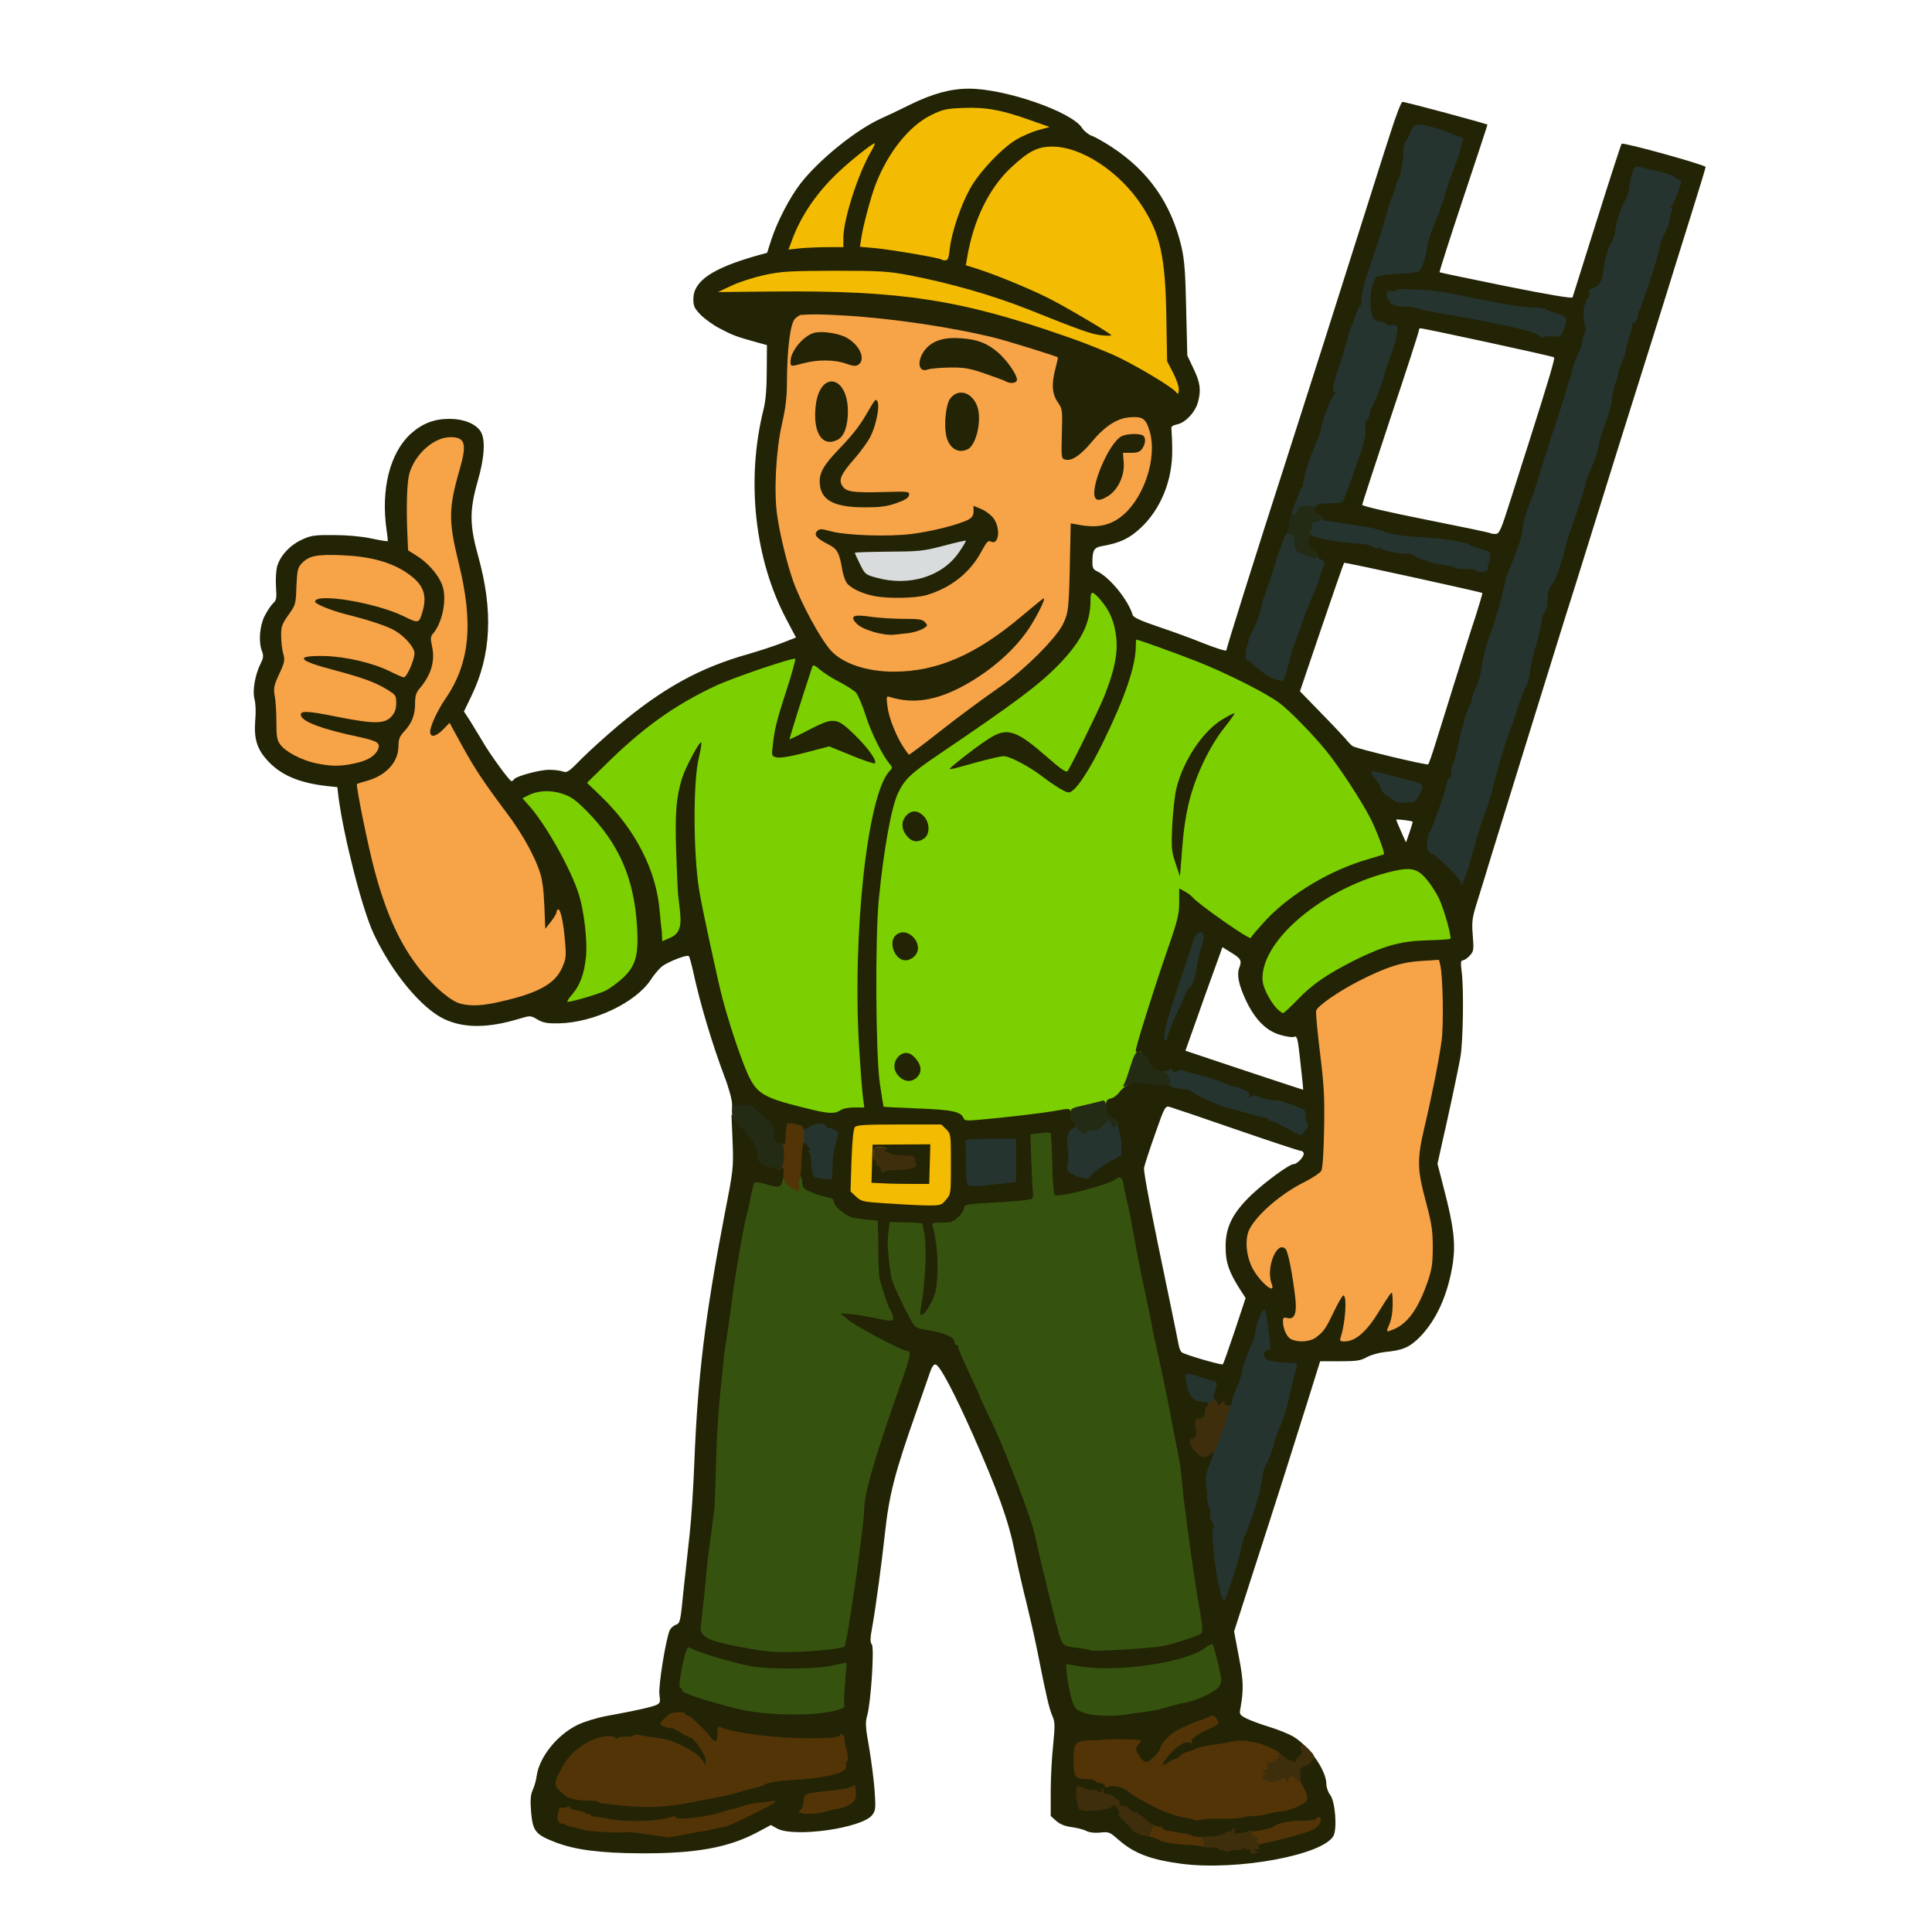 <svg xmlns="http://www.w3.org/2000/svg" version="1.0" viewBox="0 0 1024 1024">
  <g fill="#232305">
    <path d="M626.6 987.9c-16.7-2.2-25.5-5.5-33.9-12.9-4.5-4-5.1-4.2-9.5-3.7-2.9.3-5.6 0-7.3-.8-1.4-.8-5-1.7-7.9-2.1-3.6-.5-6.2-1.5-8.2-3.3l-2.9-2.6v-13c0-7.1.6-18.3 1.3-24.7 1-10.3 1-12.2-.5-15.5-1.7-4.1-3.2-10.5-7.7-33.3-1.6-8-4.3-19.8-5.9-26.3-1.7-6.6-4.5-18.7-6.2-27-3.4-16.9-8.9-32.1-22.4-62.7-9.7-21.8-17.4-36.4-19.6-36.8-1-.2-2 1.2-3.1 4.5-.9 2.6-4.1 11.8-7.1 20.4-11.6 33-14.4 43.9-16.7 64.9-1.5 14.2-5 40-6.6 48.8-1.2 6.5-1.3 8.6-.3 9.8 1.4 1.7-.5 31-2.5 37.8-1 3.5-.9 6.1 1.1 17.1 1.2 7.1 2.5 17.4 2.9 23 .6 9.1.5 10.2-1.4 12.6-5.6 6.9-41.1 11.9-50.2 7.1l-3.4-1.9-7.1 3.8c-15.4 8.2-32.6 11.3-61.5 11.2-21.9-.1-35.3-1.8-46-6-10.2-4-11.6-5.8-12.5-15.8-.5-6.5-.3-9.1.8-11.7.9-1.8 1.9-5.3 2.2-7.8 1.5-10 11.1-21.8 21.9-26.9 3.3-1.6 10.2-3.7 15.1-4.6 15.4-2.8 23.8-4.7 26.3-5.8 2.1-1 2.3-1.5 1.7-5.6-.6-4.8 3.6-30.5 5.6-34.3.6-1 2-2.3 3.3-2.7 2.1-.8 2.3-2 3.9-18.3 1-9.5 2.5-23.1 3.3-30.3.8-7.1 1.9-23.8 2.4-37 1.8-45.7 5.7-77.8 15.9-131 4.8-24.5 4.9-25.3 4.4-39.2l-.6-14.3h3.1c2.2 0 3.2.6 3.7 2 .3 1.1 1.3 2 2.1 2s1.4.6 1.4 1.4c0 .8 1.1 2.3 2.4 3.3 1.4 1.2 2.8 3.9 3.6 7.3.8 3 1.8 6 2.2 6.7.5.6 3.6 1.4 7 1.8l6 .7-.7 6.6c-1.1 9.9-.7 9.5-9 8.9l-7.3-.5-1.2 6.1c-.6 3.4-1.6 7.6-2.1 9.2-1.2 3.7-5.5 28.2-7.5 42.5-.8 5.8-1.9 13.7-2.5 17.5-3.8 26.3-5.8 49.4-5.9 68.5-.1 12.4-1 24.3-3 41-4.2 35-5.3 45.7-4.7 47.3.8 2.2 11.7 5.3 26.6 7.7 11.8 1.9 14.7 2 26 1.1 18-1.5 16.5-.6 18.5-11.9.9-5.3 2.1-11.9 2.6-14.7.5-2.7 1.4-8.6 2-13 .5-4.4 1.6-12.9 2.5-19 .8-6 1.5-13.3 1.5-16.1 0-8.7 6.1-29.6 20-68.7 1.7-4.9 3-9 2.8-9.1-.2-.1-5.2-2.6-11.3-5.6-10.5-5.2-18.4-9.9-21.3-12.7-.7-.7-1.8-1.3-2.3-1.3-.5 0-.9-1.6-.9-3.5V693h6.8c3.7.1 9.4.7 12.7 1.5 3.2.8 6 1.3 6.2 1.1.1-.1-.9-3.3-2.3-7.2-2.2-6-2.7-9-3.1-22.6l-.6-15.7-5.1-.6c-2.8-.3-6.3-.8-7.7-1.1-3.4-.6-9.9-6.1-9.9-8.4 0-1.3-1-2-3.7-2.5-2.1-.4-5.9-1.6-8.5-2.7l-4.6-2-.6-6.6c-.4-3.7-.2-11 .3-16.2.5-5.2.7-9.8.4-10.2-1.1-1.9-2.3-.5-2.3 2.5 0 1.7-.3 4.3-.7 5.6-.5 2.2-1 2.3-5.5 1.8-2.7-.4-5.3-.9-5.8-1.2-.6-.3-1-2.8-1-5.5 0-4.4-.3-5.1-2.7-6.4-1.6-.8-4.1-2.8-5.7-4.5-2.3-2.4-3.8-3.1-6.8-3.1-3.7 0-3.8-.1-3.8-3.9 0-2.1-1.7-8.5-3.9-14.2-6.8-18.1-13-38.9-16.7-55.9-.9-4.1-1.9-7.8-2.3-8.2-.9-1-10.4 2.7-14.1 5.3-1.5 1.2-4.3 4.4-6 7.1-8 12.2-30.4 22.9-49 23.2-6.1.1-8.2-.3-11.2-2.1-3.7-2.1-3.7-2.1-9.7-.3-16.5 5-29.2 5-39.5.2-12.2-5.7-27.9-24.7-37.6-45.4-6-12.9-15.7-50.6-18.6-72.4l-.6-5.2-5.7-.6c-14.8-1.7-24.5-5.9-31.5-13.7-5.5-6.1-7.1-11.6-6.3-21.3.4-4 .2-8.9-.4-11-1.2-4.4.3-13 3.2-18.8 1.5-3 1.7-4.2.8-6.5-2-5.1-1.3-13.5 1.4-18.9 1.4-2.7 3.4-5.7 4.5-6.7 1.7-1.5 1.9-2.7 1.5-8.5-.3-3.7 0-8.6.6-11 1.6-5.7 6.9-11.4 13.4-14.3 4.5-2.1 6.7-2.4 16.7-2.3 7 0 14.7.7 19.8 1.8 4.6 1 8.5 1.6 8.7 1.4.1-.2-.1-2.8-.6-5.8-3.1-21.6 1.7-40.8 12.7-51 6.3-5.6 12.4-8 20.8-8 7.3 0 13.7 2.6 16.3 6.6 2.7 4.2 2.2 13.7-1.6 26.8-4.3 15.1-4.2 23 .3 39.2 8.1 29 7 52.5-3.5 74.2l-4 8.3 3.4 5.2c1.8 2.9 4.6 7.5 6.2 10.2 3.7 6.6 14.5 21.5 15.6 21.5.4 0 1.1-.4 1.4-1 1-1.6 13.5-5 18.5-5 2.7 0 6 .4 7.3.9 2.2.8 3.2.2 9.8-6.6 4.1-4.1 12.7-11.9 19.1-17.3 24.1-20.3 43.8-31.2 70-38.5 5.1-1.5 12.8-4 17-5.6l7.7-3-4.9-9.3c-17-31.8-21.7-74-12.3-111.6 1.1-4.3 1.7-11.2 1.7-20.3l.1-13.8-5.5-1.5c-10.8-3-12.6-3.7-19.1-7.1-3.6-1.8-8.3-5.2-10.5-7.4-3.3-3.4-3.9-4.6-3.9-8.4 0-9.5 10-16.3 33.6-23l5.5-1.5 2.3-7.2c3.1-9.4 9.6-22 15.3-29.4 9.7-12.6 29.5-28.6 42.8-34.6 2.5-1.1 9.5-4.4 15.5-7.4 11.9-5.8 21.3-8.4 31.1-8.4 19.1 0 54.5 12.2 59.9 20.8 1.1 1.7 3.5 3.6 5.2 4.2 1.8.6 6.5 3.3 10.5 5.9 19.6 12.8 31.6 30 37 52.9 1.6 7 2.1 13.5 2.5 33.1l.6 24.5 3.3 7c3.6 7.4 4.1 11.5 2.3 17.9-1.4 5.2-6.6 10.7-10.9 11.6-2.7.6-3.4 1.2-3.1 2.7.1 1 .4 6 .4 10.9.2 15.9-6 31.3-16.7 41.3-6.1 5.7-11 8-20.8 9.7-3.9.7-4.8 2.2-4.8 8.6 0 2.8.5 3.8 2.3 4.6 6.8 3.1 16.7 15.3 19.1 23.4.3 1.1 4.7 3.1 13 5.9 6.9 2.3 18 6.3 24.6 9 6.6 2.6 12 4.3 12 3.7 0-1.1 15.9-51.8 31.7-100.7 17.3-54 24.5-76.5 36.8-115.5 7-22 15.1-47.8 18.2-57.2 3-9.6 6-17.3 6.6-17.3 1.8 0 45.2 11.7 45.1 12.1 0 .2-5.8 17.8-12.9 39.1-7.1 21.3-12.7 38.9-12.5 39.1.3.2 16.2 3.5 35.3 7.4 22.9 4.6 35 6.6 35.2 5.9.2-.6 6-19.1 12.9-41 6.9-22 12.8-40.1 13.1-40.4.9-.9 44.5 11.2 44.5 12.3 0 .5-3.2 11.1-7.1 23.5-3.9 12.4-7.9 25.2-8.9 28.5-1 3.3-5.4 17.5-9.8 31.5-10.1 31.9-32.9 104.8-38.8 124-2.5 8-6.9 22.2-9.9 31.5-5.7 18.2-33.3 107.4-39.2 126.5-1.9 6.3-5 16.5-6.9 22.5-3.2 10.2-3.4 11.6-2.8 19.3.6 7.7.5 8.4-1.6 10.7-1.3 1.4-2.9 2.5-3.7 2.5-1 0-1.2 1.2-.6 5.8 1.2 8.8.8 36.8-.6 45.2-.7 4.1-3.7 18.6-6.7 32.2l-5.5 24.6 3.5 13.6c5.1 19.6 6.1 28.4 4.7 38.7-2.5 16.7-8.6 30.4-17.6 39.6-5.5 5.5-9.1 7-18.5 7.9-3 .3-7.3 1.5-9.5 2.7-3.4 1.9-5.6 2.2-14.4 2.2h-10.4l-6.4 20.5c-8.7 27.8-17.2 54.6-29.2 91.6l-10 31.1 2.5 13.3c2.5 12.9 2.6 17.3.9 27.2-.7 3.5-.5 3.7 3.1 5.6 2.2 1.1 7.6 3.1 12.2 4.5s10.2 3.7 12.5 5c8.6 5.1 17.7 18 17.7 25.3 0 1.7.9 4.3 2 5.7 2.7 3.4 3.8 17.8 1.8 21.7-5.5 10.2-50.8 18.6-80.2 14.9zm37.3-12.9c.8-.4-1.6-.6-5.5-.3-3.8.3-7.6 1-8.4 1.5-1.9 1.1 11.8 0 13.9-1.2zM366 968.1c2.3-.9 2.2-1-1.5-1-8.6-.2-20.9 1.2-19 2.1 2.5 1 17.1.3 20.5-1.1zm321 .9 2.5-.8-2.5-.1c-1.4 0-3.2.4-4 .9-1.3.9-1.3 1 0 .9.8-.1 2.6-.5 4-.9zm-378.5-4.3c-1.1-.8-3.6-1.7-5.5-2.1-3.2-.6-3.3-.5-1.5.8 1.8 1.2 4 1.9 8 2.5.5 0 .1-.5-1-1.2zm354.5-5.5c4.1-.6 9.5-1.4 12-1.8 4.5-.6 14-4.3 14-5.3 0-.3-.7-1.5-1.5-2.5-.9-1.2-1.5-4.2-1.5-7.2 0-5-.1-5.2-3.1-5.8-1.7-.3-4.9-2.1-7.2-4-2.3-1.8-6.8-4.2-10-5.2-5.5-1.7-6.2-1.7-17 0-6.1 1-11.6 2.1-12.2 2.6-.5.4-2.2 1-3.7 1.4-1.5.3-3.3 1.2-4 1.9-4.3 4.2-15.8 7.5-15.8 4.5 0-.9-1.5-1.2-4.9-1-4.4.3-5 .1-7-2.6-1.1-1.7-2.1-4.5-2.1-6.2v-3.2l-12.2.7c-6.8.4-12.9 1.2-13.5 1.7-.7.6-1.3 3.2-1.3 5.9 0 5.5 1.5 6.9 7.4 6.9 1.9 0 3.7.4 4 .9.3.5 3.6 1.4 7.3 2.1 3.8.7 7.9 2 9.2 2.9 10.1 6.9 18.5 11.1 25.8 13 7.1 1.9 25 2 37.3.3zm-226-2.7c2.3-.8 5.2-1.5 6.4-1.5 1.1 0 3.2-1 4.6-2.1 2.1-1.7 2.2-1.9.5-1.5-1.5.4-17.8 2.6-19.2 2.6-.2 0-.3.9-.3 2 0 2.4 2.1 2.6 8 .5zm148.4-1.2c.7-.7-6.7-3.3-9.6-3.3-1.1 0-1.8.8-1.8 2 0 1.8.7 2 5.3 2 3 0 5.7-.3 6.1-.7zM360 952.9c3-.5 7.5-1.3 10-1.9 2.5-.6 7-1.4 10-1.9s7.5-1.6 10-2.4c14.8-4.9 22-6.7 26-6.6 5.8.3 21.2-1.7 25.5-3.2 2.6-1 3.4-1.9 3.8-4.3.3-1.7.1-3.5-.4-4-.5-.6-.9-1.7-.9-2.5 0-1.4-1.7-1.6-12.2-1.3-11.2.2-39.3-2.4-45.5-4.3-1.8-.6-2.2-.2-2.8 2.4-.6 2.7-1.1 3.1-3.8 3.1h-3.2l.3 6 .4 6h-3.4c-2.5 0-3.7-.7-5.3-3-4.7-7-22.2-12.4-35.2-10.8-3.7.5-8.5.6-10.6.2-6.4-1-16.5 6-21.7 15.2l-3.1 5.5 2.7 2.2c4 3.2 5.2 3.6 12.1 3.6 3.4.1 7.4.6 9 1.2 6.4 2.7 25 3 38.3.8zm6.4-37c-3-3.4-7.2-5.1-9.2-4-1.5.9-1.4 1.1.8 1.1 1.4.1 4.1 1.2 6 2.5 4.4 3 4.8 3.1 2.4.4zm72-11.9c2.1-.4 4.2-1.2 4.7-1.7.4-.4 1.1-4.4 1.5-8.7l.7-7.9-3.9.9c-5.6 1.3-39.9.8-47-.6-3.2-.6-10.8-2.6-16.7-4.3-8.6-2.4-11-2.8-11.7-1.7-1.3 2.2-2.1 10.9-1.1 12.8.9 1.8 18.6 7.9 29.6 10.3 12.8 2.7 33.9 3.2 43.9.9zm164 .5c5.9-.8 11.5-1.9 12.4-2.4 1-.5 4.6-1.5 8.2-2.2 8-1.5 18.5-6.1 19.8-8.6.6-1.2.4-3.9-.5-8-1.4-6.1-1.5-6.2-3.6-4.9-8.7 5.5-41 10.3-59.2 8.8-5.5-.5-10.2-.7-10.4-.5-.8.6 2 12.7 3.5 15 2.8 4.4 12.1 5.3 29.8 2.8zm10.8-35c5-.9 19-5.3 20.1-6.4.4-.4.3-3.1-.3-6-2.4-13-8.1-53.8-9.5-68.1-1-11.1-4.9-31-21.9-112-.9-4.1-2.5-12.4-3.6-18.5-1.8-10.4-4.8-25.5-5.6-28.3-.3-1-1.2-.9-4.1.3-6.1 2.6-22.9 6.5-27.7 6.5-2.5 0-4.8-.6-5.3-1.2-.4-.7-.8-6.9-.9-13.8-.3-18.9-.2-18-2.3-18-1 0-2.1.6-2.3 1.3-.2.6-.1 8.2.4 16.7.4 8.5.4 15.8 0 16.2-.8.8-22.1 2.8-30.4 2.8-5.2 0-5.8.2-5.8 2.1 0 1.2-1.4 3.4-3.1 5-2.5 2.4-4 2.9-7.9 2.9h-4.7l.9 5.2c.5 2.8.8 11 .6 18.2-.3 12.2-.5 13.5-3.3 19.1-2.5 4.9-3.5 6.1-6 6.5-2.4.5-1.4.9 4.8 2 8.4 1.5 13.7 4 13.7 6.5 0 .8.3 1.5.8 1.5.4 0 1.2 1.5 1.8 3.3 1.2 3.6 9.3 21 16.4 35.7 7 14.4 21.5 52.4 23.5 61.5 2.4 11.6 10.3 43.9 12.6 51.7 2.2 7.4 1.5 6.9 11.9 8.5 5.7.8 29.6 0 37.2-1.2zm39.2-42.6c1.3-4.6 2.7-10 3.1-11.9.4-1.9 1.1-3.9 1.5-4.5 1.7-2.3 7.9-22.4 8.6-28 .3-3.3 1.7-7.8 2.9-10s2.9-6.7 3.8-10c.8-3.3 2.5-8.2 3.6-11 2.7-6.7 5.9-18.2 6.3-22.5l.3-3.5-6-.6c-9-.8-10.5-1.6-10.5-5.3-.1-2.6-.5-2.2-2.5 3.3-1.4 3.5-2.5 7.2-2.5 8.2 0 1-1.1 4.3-2.5 7.3s-2.5 6.4-2.5 7.5c0 1.8-.7 2-6.7 2.3-6.7.3-6.8.4-7.3 3.3-.4 2.1-1.2 3.1-2.7 3.3-1.8.3-2.2 1.1-2.5 5.8-.2 3.6.1 5.9 1 6.6.8.7 1.2.7 1.2-.1 0-.6 1.6-1.1 3.5-1.1 3.5 0 3.5 0 3.5 4.4 0 2.4-.9 6.6-2.1 9.3-1.2 2.8-1.9 6-1.6 7.8 1 6.3 3 15.1 4 17.2.5 1.2.7 4 .3 6.2-.6 3.9 1 22.6 2.1 24.4.8 1.3 1.1.6 3.7-8.4zm-12.2-89.4c.4-1.9.1-2.5-1.3-2.5-1 0-2.1-.4-2.4-1-.3-.5-1.3-1-2.1-1-2.5 0-1.2 4.3 1.6 5.7 3.4 1.7 3.7 1.7 4.2-1.2zm14.3-32.3 5.7-17.2-3.1-4.8c-5.7-9-7.5-14.1-7.5-22.2-.1-10.6 3.7-18.1 13.8-27.8 7.6-7.1 20-16.2 22.3-16.2 1.8 0 5.3-3.7 5.3-5.5 0-.8-.7-1.5-1.5-1.5s-16.2-5.1-34.2-11.3c-18.1-6.3-33.9-11.6-35.3-12-2.4-.6-2.7-.2-7.8 14.4-2.9 8.2-5.5 16.2-5.8 17.7-.4 2.4 3.1 20.6 14.6 75.7 1.7 8.3 3.4 16.5 3.7 18.3.3 1.8 1.1 3.6 1.7 4 2.1 1.4 21.1 6.9 21.7 6.3.4-.3 3.2-8.4 6.4-17.9zm15.4 4.1c-.1-3.5-.1-3.6-.9-1.1-.4 1.4-1.1 3.1-1.5 3.7-.3.6.1 1.1.9 1.1 1.2 0 1.6-1 1.5-3.7zm24.7-3.5c4.2-3.3 5-4.4 9.6-14.1 4.2-8.8 4.2-8.8 7.8-8.5l3.5.3v11.3c0 6.1.3 11.2.6 11.2 1.5 0 8.8-8.5 11.9-13.8 1.8-3.1 3.9-6.7 4.7-7.9 1-1.7 2.3-2.3 4.7-2.3 3.3 0 3.4.1 4 5.4.4 2.9.4 6.6 0 8.2-.7 2.9-.7 2.9 1.4 1 3.2-2.8 7.9-11.6 10.9-20.3 3.8-11.3 3.6-19.2-1-36.6-4.9-18-5-26.9-.7-45.3 4.2-17.8 7.6-35.2 9.1-45.9 1.1-8.7.8-26-.7-33.4l-.7-3.4-6.1.6c-16.2 1.5-52.6 20.4-52.6 27.3 0 1.4.9 10 2.1 19.2 1.7 13.7 2 20.8 1.7 39.7-.2 14.6-.8 23.7-1.5 25-.6 1.1-4.9 3.9-9.5 6.3-9.9 5-22 14.9-26.5 21.6-4.1 6-4.2 9.9-.5 17.4l2.7 5.7.3-3.5c.3-4.2 2-8.9 4-11.2 1.8-2.1 9.4-2.5 11-.5 1.4 1.7 4.1 18.2 4.9 29.3.6 9.8-.3 13.4-3.7 13.4-3.1 0-2.3 2.7 1.5 4.8 2.9 1.6 3.9 1.5 7.1-1zm-207.5-30.4c1-5.6.8-11.8-.7-21.1-.5-3.3-.5-3.3-6.4-3.3h-6l-.1 4.3c-.3 11.9 1.7 22 5.8 30.1 4.4 8.5 4.7 8.6 5.6 2 .4-3.2 1.2-8.7 1.8-12zm11.3-42.5c2.5-2.9 2.6-3.5 2.6-15.9 0-12.5-.1-13-2.5-15.5l-2.6-2.5h-19.3c-15.1 0-19.6.3-20.5 1.4-.6.7-1.4 7.2-1.7 14.7l-.6 13.4 2.9 2.7c2.7 2.6 3.7 2.8 15.8 3.6 23.2 1.6 23 1.6 25.9-1.9zm37-11.3c.8-3.1.7-14.4-.1-14.9-.5-.3-5.2-.2-10.5 0l-9.8.6v8.8c0 5 .4 8.9 1 9.1.6.2 5-.1 9.9-.6 7.8-.8 9-1.2 9.5-3zm-97.1-7.8c.3-4 .7-8.4.9-9.8.2-1.8-.2-2.5-1.7-2.8-1.1-.3-2.3-.9-2.6-1.4-.8-1.2-4.9 1.2-4.9 2.8 0 .6.7 1.7 1.5 2.4s1.5 2.9 1.5 4.9c0 7 1.1 11.1 3.1 11.1 1.5 0 1.8-1.1 2.2-7.2zm138.8 4.5c1.5-1.6 5.2-4.1 8.3-5.6 5.1-2.6 5.6-3.1 5.6-6.2 0-1.9-.4-3.7-1-4-.5-.3-1-1.9-1-3.5 0-2.1-.6-2.9-2.4-3.4-2.1-.5-2.6-1.4-3.1-5.9-1-7.7-.4-10.1 2.3-10.5 1.2-.2 3.2-1.6 4.4-3.2 3.1-4.2 8.9-6.3 16.3-5.6 3.3.2 5.1.2 3.9 0-1.2-.3-2.8-2.1-3.8-4.4-1.2-2.9-2.4-4-4.6-4.5-2.8-.6-3-1-3-4.9 0-4.6 6.3-25.7 16.4-55.1 5.7-16.6 6.6-19.9 6.6-26.2V468h3c3.4 0 7.9 2 10 4.4 1.5 1.9 14 11.4 21.1 16.1l5.1 3.3 7.6-8c12.6-13.1 34.2-26 52.4-31.1 7.4-2.1 7.7-2.3 7.1-4.7-1.8-7.7-17.8-34.1-28.5-47.2-7.1-8.7-19.4-21.3-24.8-25.3-8-5.9-29-16.2-47.5-23.3-23.7-9.2-22.5-8.9-22.5-6 0 4.3-3 16.6-6 25-5.1 13.7-19.3 41.8-24 47.1-3.8 4.3-4.6 4.7-8.6 4.7-4.6 0-8.1-1.8-17-8.5-2.5-1.9-7.4-5.1-10.9-7l-6.4-3.6-12.7 3.5c-7.1 2-14.3 3.6-16.2 3.6-3.4 0-3.4-.1-3-3.9.2-2.5 0-3.7-.7-3.3-12.3 7-18.8 13.9-22.6 23.9-1 2.6-.9 2.6.9 1 1.2-1.1 3.6-1.7 7.1-1.7 4.2 0 5.7.5 7.6 2.5 2.2 2.1 2.5 3.3 2.5 9.4 0 8.5-1.6 10.1-9.5 10.1-5.9 0-8.7-2.2-10.3-8-.9-3.5-.9-3.4-1.6 2.5-.4 3.3-1.4 9.8-2.1 14.5-5.3 32.9-5.9 87.4-1.3 118.6l1 7.1 18 .7c18 .6 22.5 1.6 24.5 5 .7 1.1 3 1.1 14.3 0 7.4-.7 19.7-2.3 27.3-3.5 14.9-2.4 15.6-2.3 15.7 2.8 0 1.2.5 2.5 1 2.8.6.3 1 2.6 1 5 0 3.5-.4 4.5-2 5-1.8.6-1.9 1.4-1.7 8.9.2 7.2.5 8.5 2.2 9.3 2.9 1.5 2.8 1.5 5.6-1.4zm110.7-27.4c-3.1-2.1-14-4.6-23.5-5.6-3.6-.3-5.3-.9-5.3-1.9 0-1.5-4.9-4.4-7.5-4.4-.8 0-3.5-.9-5.9-2.1-5.9-2.7-18.4-5.7-21.5-5l-2.6.5 2.5.7c1.4.4 4.2.7 6.3.8 2 .1 3.7.5 3.7.9 0 .5 2.8 2.3 6.3 4.1 6.1 3.1 12.6 5.3 27.2 8.8 3.9 1 7.2 2 7.5 2.3.3.3 2.1 1.2 4 2s4.9 2.2 6.5 3.2l3 1.8.3-2.6c.2-1.5-.2-3.1-1-3.5zM449.4 584h4.9l-.6-5.2c-2.1-18.8-3-56-1.8-79.5 2.2-44.9 6.3-72 13.6-89.5.6-1.5.2-1.8-2.5-1.8-1.8 0-8.1-1.9-13.9-4.2l-10.5-4.2-10.6 2.7c-10.4 2.7-15.4 3.2-19.7 2.1-2-.5-2.3-1.3-2.3-5.4 0-7.5 2.7-20.6 6.5-31.9 1.9-5.8 3.5-11 3.5-11.7 0-1.6-22.5 5.9-34.4 11.4-10.5 5-24 13-32.1 19.1-11.4 8.7-31.5 26.9-31.5 28.7 0 .5 2.5 3.4 5.6 6.4 18.4 18.1 26.9 37 30 66.3.3 3.1.9 5.7 1.3 5.7 1.7 0 2.6-5.8 1.8-11.5-.5-3.3-1-18.4-1.1-33.5-.1-31.7.6-36.2 7.8-49.6 4.1-7.4 4.6-7.9 8-8.2l3.6-.3v4.1c0 2.3-.8 7.3-1.8 11.3-1.3 5.7-1.7 11.7-1.7 29.2 0 24 .2 25.9 7.1 59.5 5.3 25.7 8.8 39 14.7 56.7 8.9 26.3 10.6 27.7 40.7 34.5 5.5 1.3 6.8 1.3 8.5.2 1.1-.8 4.2-1.4 6.9-1.4zm240-19.5c-1.6-14.9-1.8-15.7-3.8-14.9-.8.3-4-.2-7.1-1.1-7.3-2.1-13.2-8-18-18-4-8.5-5.1-13.9-3.6-17.7 1.4-3.7.8-4.8-4.5-8l-4.5-2.8-.8 2.3c-.4 1.2-2.4 6.7-4.4 12.2-2 5.5-6.1 16.8-9 25.2l-5.4 15.2 31.1 10.4c17.1 5.7 31.2 10.3 31.3 10.3.1-.1-.5-6-1.3-13.1zm-71.6 6.8c-1-.2-2.6-.2-3.5 0-1 .3-.2.5 1.7.5s2.7-.2 1.8-.5zm81.2-56.6c9.2-5.7 25-13.3 34-16.2 6.5-2.1 11.3-2.8 20.2-3.2l11.8-.6-.7-2.6c-2.2-9.5-8.3-20.9-13.7-26-3.2-3-7.3-2.6-20.8 2-26.9 9.1-50.3 28.2-56.5 46-1.5 4.4-.4 8.1 4 14.6l2.2 3.2 7-6.8c3.9-3.8 9.5-8.5 12.5-10.4zM261.8 528c27.1-6 35.8-13.5 34.5-29.2-.5-6.5-1.7-8.5-2.9-5.3-.4.9-1.9 1.5-3.9 1.5-3.1 0-3.3-.2-3.9-4.6-.3-2.6-.6-7.7-.6-11.3 0-3.6-.5-8.6-1.1-11.1-1.9-8.4-9.4-22.3-18.6-34.5-11.8-15.8-16.7-23.1-22.9-34.3-4.3-7.9-5.3-9-6.4-7.7-.8 1-3 1.5-6.1 1.5H225v-5.2c0-5.8 2.7-12.6 8-20.3 5-7.2 8.9-16.6 10.6-25.1 2.2-11 1.2-22.3-3.6-41.8-5.6-22.3-5.4-34.5.8-55.7 3-10 .2-12.5-8.3-7.4-11.2 6.5-15.3 18.7-13.4 39.9.9 10.4 1.1 11.2 3.7 13.1 1.5 1.1 5.2 4.5 8.3 7.6 4.7 4.6 5.9 6.5 6.8 10.8 1.9 9.1.8 18.8-3.2 26.6-1.5 3-2 6.1-2.1 12.5-.1 9.1-1.7 13.4-7.1 19.8-1.9 2.3-2.5 4.1-2.5 8 0 6.1-1.1 9.1-4.9 14-1.9 2.4-3.1 5.5-3.6 8.7-.4 2.7-1.3 6.2-2.1 7.6-2.1 4.2-8.4 8.8-14.2 10.5l-5.4 1.6.6 3.6c2.7 15.2 8.2 37.9 12.8 52.2 9.2 28.6 30.4 54.7 45.6 55.9.7.1 5.2-.8 10-1.9zm56.6-6.2c2.1-1.1 6.1-4 8.8-6.5 6.4-6 8.3-12.3 7.4-23.6-.8-10-2.8-19.5-5.8-27.8-5-13.6-21.4-34.6-30.5-38.9-4.5-2.1-11.1-2.9-13.3-1.5-.5.3 2.2 5.2 6 10.8 8.1 12.1 16 27.5 18.9 37.1 4.4 14.3 5.2 39.4 1.7 49.4-1.5 4.3-1.5 4.3.7 3.6 1.2-.3 4-1.5 6.1-2.6zm458.5-70.5c2.3-9.2 7.5-25.5 9.8-31 .7-1.7 1.3-3.6 1.3-4.2 0-2 7.1-26.4 8.7-30.1.8-1.9 2.8-7.6 4.4-12.7 1.5-5.1 3.5-10.3 4.3-11.6.9-1.3 1.9-4.6 2.2-7.3.4-2.7 1.5-8 2.6-11.9 1.1-3.8 2.5-9.9 3.1-13.5.6-3.6 1.7-7.1 2.4-7.8.7-.7 1.3-3.5 1.3-6.2 0-3.6.6-5.6 2.3-7.7 1.3-1.5 3.3-6.4 4.6-10.8 2.7-9.5 3.9-13.2 9-28.5 2.1-6.3 4.2-13.1 4.6-15 .4-1.9 1.8-5.7 3.1-8.3 1.3-2.7 3-7.9 3.8-11.6.8-3.6 2.6-9.5 4-13 1.4-3.6 2.6-8.5 2.6-11 .1-2.5.7-5.7 1.5-7.1.8-1.4 1.4-3.5 1.5-4.8 0-1.3.7-3.6 1.5-5.3 1.4-2.5 4.4-12.7 6.2-20.9.3-1.4 1.2-2.9 1.9-3.3.8-.4 1.4-1.7 1.4-2.8 0-1 .4-2.7 1-3.7 1.8-3.2 10-28.8 10-31.3 0-1.4 1.4-5.2 3-8.4 2.1-4.1 3-7.3 3-10.7 0-2.6.4-4.8.9-4.8 1.4 0 3.3-5.7 2.7-7.8-.7-2-9.6-5.2-14.4-5.2-2.6 0-4.2 3.3-4.2 8.7 0 1.9-.8 4.7-1.9 6.1-2.3 3.3-6.1 14.3-6.1 17.7 0 1.3-1.1 4.5-2.4 7-1.4 2.5-2.7 7.1-3.1 10.3-.7 6.9-2.8 11.8-5.2 12.6-2.7.8-4.6 7.1-4.8 15.6-.2 9.4-1.2 14.6-3.6 18.6-1 1.6-2.6 5.7-3.4 9-2.5 8.8-3.2 11.4-5 16.9-.9 2.8-4.6 14.2-8.2 25.5-3.6 11.3-8 24.6-9.9 29.5-1.9 5-3.4 10.8-3.4 13.1 0 2.5-1.5 7.8-3.8 13.5-3.9 9.5-5.1 13.2-7.3 22.4-1.1 4.8-5.2 17.7-6.9 22-1.4 3.6-4 14.4-4 17 0 1.3-1.1 5-2.5 8.1-1.4 3.1-2.5 6.4-2.5 7.3 0 .9-.4 2.1-.9 2.6-1.9 2.2-6.8 21-8.8 34-.3 2.2-1.2 4.4-1.9 4.8-.8.4-1.4 1.4-1.4 2.1 0 2.3-8.2 26.1-9.1 26.4-1.7.7-.9 5.1.9 5.6 1 .3 4 2.8 6.7 5.5 2.8 2.7 5.3 5 5.6 5 .3.1 1.6-3.8 2.8-8.6zm-28.2-15.8c-.6-.5-8.7-1.5-8.7-1 0 .2 1.2 3 2.6 6.2l2.6 5.8 1.9-5.4c1-3 1.8-5.5 1.6-5.6zm-.7-13.9c0-.2.3-1.1.6-1.9.4-1.1-1.2-2-6.2-3.6-3.7-1.1-6.9-1.9-7.2-1.6-1.1 1 1 3.6 4.5 5.4 3.4 1.8 8.3 2.8 8.3 1.7zm12.7-27.1c1.7-5.5 6.4-20.3 10.3-33 4-12.6 8.9-28.4 11.1-34.9 2.1-6.6 3.7-12.1 3.6-12.3-.6-.5-72.9-16.4-73.3-16-.2.2-5.6 15.6-11.9 34.2L689 366.4l10.8 11.1c5.9 6 11.9 12.4 13.3 14 1.3 1.7 3.1 3.5 3.9 4 2.3 1.4 39.4 10.3 40 9.6.3-.3 2-5.1 3.7-10.6zM188 400.9c4.3-1.1 8.5-3.9 7.3-4.9-.4-.4-4.4-1.6-8.8-2.5-25.7-5.5-31.5-8.7-30.3-16.6.3-2.1.9-2.4 5.3-2.7 3-.2 11.6 1 21.1 2.9 14.4 2.9 16.3 3 18.9 1.8 1.6-.8 3.6-2.6 4.5-4.1 1.4-2.5 1.3-2.8-.5-4.3-4.6-3.5-16.8-8.5-28.5-11.5-17.6-4.6-19-5.3-19-10.1 0-3.6.2-3.8 3.6-4.5 9.5-1.8 36.6 2.6 46.2 7.5 2.3 1.2 4.4 2.1 4.6 2.1.7 0 3.6-5.6 3.6-6.9 0-2.1-6.5-8.3-10.9-10.5-4.6-2.3-13.1-5.1-25.1-8.1-3.6-.9-8.6-2.6-11.2-3.7-4.5-1.9-4.8-2.3-4.8-5.8 0-4.6.8-5 10-5 12 0 33.4 4.6 42.2 9.1l3.7 1.9 1.1-4c1-3.6.8-4.5-1-7.5-5-8.2-21.8-15.2-38.6-16.2-10.3-.6-14.9.4-18.5 4.3-2.1 2.3-2.4 3.7-2.8 12.2-.3 9.4-.4 9.7-4.3 15.3-3.5 5-4 6.2-3.4 9.5 2 13.1 1.9 14.8-.6 19.9-2.3 4.6-2.5 5.9-2.3 17.9.3 14.9 1 16.4 9.3 20.9 9.3 5.1 18.9 6.3 29.2 3.6zm383.7-12.1c10.5-20.9 17.3-39.2 17.3-46.3 0-4-3-13.6-5.3-17l-2.4-3.5-1.2 6.8c-.7 3.7-2.6 9.1-4.4 12.2-5.9 10.3-21.1 24.6-41.2 38.5-3.8 2.7-7.3 5.1-7.7 5.4-.4.3 2.2.4 5.7.3 8.2-.5 12.1 1.4 23 10.9 4.4 3.8 8.2 6.9 8.5 6.9.3 0 3.8-6.4 7.7-14.2zm-83.5 1.5c14.6-11.9 22.4-17.8 31.8-24.3 15-10.4 21.8-15.9 30.3-25 11.1-11.7 12.5-15.3 13.3-32.5.3-7.7.6-18.6.6-24.2.1-11.7-.5-11.3 9.9-9.3 3.9.8 6.6.8 9.7-.1 8.6-2.4 17.9-13.8 21.4-26.1l1.7-5.8H599v5.3c0 11.3-7.6 20.1-16.8 19.5l-4.7-.3.1-8c0-6.7.6-9.3 3.3-15.7 1.8-4.3 4.2-8.9 5.3-10.3 1-1.4 1.6-2.5 1.1-2.4-.4 0-3 2.7-5.6 6-5.9 7.4-9.9 9.9-15.4 9.9-7.5 0-7.3.4-6.6-14.1l.6-12.9-2.8-3.9c-2.6-3.9-2.7-4.4-2.4-14.2l.4-10.2-11.3-3.8-11.2-3.8 3.4 4.2c4.7 5.9 5.6 7.9 5.6 13.2v4.7l-5.7-.5c-3.2-.2-10.5-2.1-16.2-4.1-9.6-3.5-10.9-3.8-18-3.2-4.2.3-9.3.8-11.3 1.2-5.5.9-7.2-1.2-6.6-8.2.6-6.6 2.9-10.1 8.6-13l4.1-2.2-4.2-.6c-16.3-2.7-35.6-4.7-49.7-5.2-16-.6-16.6-.6-18.7 1.5-1.3 1.2-2.3 2.8-2.3 3.6 0 1.1.8 1 3.5-.7 3.1-1.8 4.8-2 12.8-1.6 10.5.4 15.7 2.6 19.5 8.2 2.5 3.6 3.1 12.3 1 14.4-1.7 1.7-9.8 1.5-14.1-.3-4.6-1.9-7.5-1.9-16.7.2l-7.5 1.7-.2 9.3c-.1 5.7-1.2 13.9-2.7 20.6-4.8 21.4-4.6 38.6 1 61 4 16.6 8.3 27 17.6 43 5.3 9.1 9.2 13.4 14.9 16.3 24 12.1 55.5 3.4 87.7-24.3 9.3-8.1 11.2-9.2 14.5-9.3 3.4 0 3.7.2 3.7 2.9 0 6.6-9.4 22.2-18.8 31.5-7.6 7.4-15 12.8-24.7 18.1-11 6-18 7.8-29.7 7.9-8.2.1-9.8.4-9.8 1.6 0 2.1 7.7 18 8.7 18 .5 0 2.9-1.7 5.5-3.7zm-33.3-11.2c-1.3-4.1-3.4-8.1-4.8-9.5-2.7-2.4-16.9-10.2-17.5-9.5-.1.2-2.1 5.8-4.3 12.4l-4 12 5.5-2.7c4.3-2.2 6.9-2.8 11.9-2.8 6 0 6.6.2 10.6 3.9 2.3 2.2 4.3 3.8 4.5 3.6.2-.2-.7-3.5-1.9-7.4zM680.5 347c1-4.1 2.1-7.9 2.5-8.5.4-.5 2-4.8 3.5-9.5 1.6-4.7 4.3-11.7 6-15.5 3.8-8.4 5-13.1 3.6-14-.6-.3-1.1-1.3-1.1-2.2 0-.8-1.1-2.4-2.5-3.5-2.6-2-3.1-4.7-1.9-10.7.6-2.7 1-3.1 4-3.1 1.9 0 3.4.4 3.4.8 0 1 11.4 3 22.3 3.8 4.8.4 9 1.1 9.3 1.5.3.5 1.5.9 2.8.9 1.2 0 2.7.5 3.3 1.1.6.6 4.2 1.4 8 1.7 3.7.3 7.8 1.2 9 2 3.5 2.2 15.9 5.2 24.4 5.9 6.4.5 7.7.3 8.2-1 .5-1.3-.4-1.9-3.6-2.8-2.3-.6-4.7-1.5-5.3-2-.5-.4-4.4-1.3-8.5-1.9-4-.6-10.2-1.5-13.5-2-3.4-.6-8.8-1-12.1-1-3.4 0-7.7-.7-9.7-1.5-3.9-1.6-19.5-4.9-28.8-6-4.1-.4-5.8-1.1-5.8-2.1 0-.8-1.1-1.9-2.5-2.4-1.9-.7-2.5-1.7-2.5-4 0-5.4 1.5-7 6.8-7.1 8.3-.2 9.2-.8 11.8-7.9 1.2-3.6 3.7-10.3 5.4-15 2.2-6.2 3.1-10.2 3-14.7 0-3.6.4-6.3 1-6.3.5 0 1.3-1.2 1.7-2.7.3-1.6 1.7-4.8 2.9-7.3 1.3-2.5 2.8-6.8 3.5-9.5 1.2-5.2 1.4-5.6 4.7-14 1.1-2.7 2.2-6.2 2.6-7.7.6-2.5.4-2.8-1.9-2.8-1.4 0-2.5-.4-2.5-1 0-.5-1-1-2.2-1-3.2-.1-5.8-2.3-5.8-4.9 0-3.3-1.5-2.5-2.9 1.7-.7 2-1.6 4.6-2.1 5.7-.4 1.1-1.6 4.9-2.5 8.5-1 3.6-2.7 9-3.8 12-1.2 3.3-1.9 7.4-1.8 10.3.1 2.6-.2 4.7-.7 4.7-1.2 0-6.1 12.7-6.9 17.6-.3 2.2-1.7 6.1-3.1 8.9-2.7 5.5-6.2 16.7-6.2 20.2 0 1.2-.4 2.3-.8 2.5-1 .4-5.6 13.3-7.2 20.6-.7 2.8-1.6 5.4-2 5.7-.4.3-2.7 6.5-5 13.7-2.3 7.3-4.8 14.8-5.6 16.6-.8 1.8-1.4 4-1.4 5 0 2.1-2.5 9.2-5 14.4-1 2.1-2.1 5.1-2.4 6.6-.6 2.9.1 3.7 8.8 10.3 4.6 3.5 4.6 3.5 7.1-7.1zM801 263.8c3.4-10.6 7.6-24 9.5-29.8 10.1-31.8 13.8-44.1 13.2-44.6-.6-.6-68.9-15.4-70.9-15.4-.5 0-.8.6-.8 1.3 0 .7-6.7 21.5-15 46.2-8.2 24.8-15 45.5-15 46.1 0 .6 14 3.9 33.7 7.8 18.6 3.7 34 6.9 34.2 7.2.2.2 1.5.4 2.7.4 2.1 0 2.8-1.6 8.4-19.2zm-197.5-38.4c-2.1-1.6-7.1-1.2-8.9.6-.7.7 1.1 1 5 1 5.5-.1 5.8-.2 3.9-1.6zM616 193c-.5-2.5-.9-13.5-1-24.5-.1-28.6-3-41.7-12.9-56.7C591.3 95.3 570.6 81 557.6 81c-8.4 0-21.8 11.3-30.4 25.7-4.4 7.3-9 19.3-10.7 28-.6 3-.5 3.1 4.7 4.8 19.7 6.5 38.8 15.5 60.1 28.2 10.2 6.2 10.7 6.6 10.7 9.9 0 3.3-.2 3.4-3.7 3.4l-3.8.1 5.5 2.4c5.5 2.3 20.8 10.6 24.4 13.1 1.1.7 2.1 1.3 2.2 1.1.1-.1-.2-2.2-.6-4.7zm209.4-19.6c1-2.7.7-3.1-3.9-4.4-2.5-.7-4.8-1.7-5.1-2.1-.3-.5-3.1-.9-6.2-.9-5.4 0-17.3-1.9-34.7-5.5-4.4-.9-8.3-1.9-8.6-2.1-.4-.2-5.7-.8-11.9-1.4-9.4-.8-11.4-.7-12.7.5-1.3 1.3-.9 1.5 3.3 1.5 2.6 0 6.1.4 7.8.9 4.3 1.3 15.7 3.7 24.1 5.1 14.3 2.3 38.6 7.9 40 9.1 1.6 1.5 7.2 1 7.9-.7zm-303.9-13.6c-26.6-8.8-48.1-12.8-72.1-13.5-19-.6-32.3.4-45.4 3.5l-7.5 1.8 16.9-.4c21.4-.5 57.9 1.4 76.1 3.9 12.8 1.8 36.4 6.5 37.4 7.5.2.2 1.1.4 2 .3.9-.1-2.4-1.4-7.4-3.1zm224.7-18.4c3.3-.6 3.9-1.2 5.2-4.8.8-2.2 1.8-6.2 2.1-8.8.3-2.6 2.1-8.2 4-12.6 1.9-4.3 4.1-10.3 4.9-13.3 1.2-4.8 3.2-10.6 5.6-16.4 2.3-5.4 3-8.9 2.1-9.8-1-1-17.2-6.9-17.6-6.5-2.1 2.5-5.5 13.2-6.4 19.7-.6 4.7-1.5 8.9-2.1 9.5-.5.5-1 1.6-1 2.4 0 .8-.6 2.8-1.4 4.5-1.4 3.1-2.6 6.9-6.1 19.2-.9 3.3-2.6 8.4-3.6 11.3-1 2.9-1.9 5.5-1.9 5.7 0 .7 11.9.6 16.2-.1zm-245.7-13.1c1-8.4 5.9-22.7 10.6-31.2 5.3-9.5 16.9-21.6 25.4-26.6l6.7-3.9-3.8-1.4c-17.7-6.2-31.5-6.6-42.5-1.4-12.8 6.1-24.8 22-31.3 41.2-2.9 8.8-6.1 21.8-5.5 22.4.2.3 4.9 1 10.4 1.6 5.5.6 14.1 1.9 19 2.9 5 1 9.3 1.9 9.6 2 .4 0 1-2.5 1.4-5.6zm-56.5-5c0-5.8 3-18.5 6.5-27.9l2.6-6.9-6.1 6c-9.8 9.5-20.3 24.2-22.4 31.3-.7 2.2-.6 2.2 9.3 2.2H444v-4.7z"/>
    <path d="m465.2 630.3-6.3-.4.3-13.2.3-13.2h36.6l-.3 13.5-.3 13.5-12 .1c-6.6 0-14.8-.1-18.3-.3zm13.7-13.7c-1.1-1-8.9-1.5-8.9-.6 0 .5 2.1 1 4.7 1 2.5 0 4.4-.2 4.2-.4zm-5.4-43.1c-2.1-2-2.5-3.4-2.5-8.3 0-8 2.1-10.2 9.5-10.2 4.7 0 5.6.3 7.9 3.1 3.4 4 3.7 12.8.6 15.9-3.1 3.1-12.3 2.8-15.5-.5zm-1.4-64.1c-1.6-2.1-2.1-4.1-2.1-8.9 0-7.8 1.5-9.5 8.8-9.5 7.3 0 10.1 2.6 10.9 10.3.5 5.1.3 6-1.7 8.2-2 2.1-3.3 2.5-8.1 2.5-5 0-6-.3-7.8-2.6zm147.8-49.1c-2-6.1-2.1-7.9-1.6-22.7.7-18.6 2.2-25.8 7.7-37.1 7-14.2 19.4-25.5 28.3-25.5 3.5 0 3.7.2 3.7 3 0 2.2-1.7 5.1-6 10.5-13 16.4-20.3 37.1-22.3 63.3l-1.1 15.2h-3.2c-3.1 0-3.3-.3-5.5-6.7zM466 339.3c-12.2-2-17.3-5.7-16.8-11.9l.3-3.9 6.5.1c3.6.1 13 .5 21 .9 16.1.8 18 1.6 18 6.9 0 4.4-3.9 6.4-14.2 7.6-8.5 1-10.4 1-14.8.3zm-5.7-20.4c-6.4-1.2-12.9-4.4-14.6-7.1-.8-1.2-1.8-4.1-2.2-6.3-1.5-9.3-2.7-11.6-6.9-13.7-6.2-3.1-7.6-4.7-7.6-8.8 0-6.3 3.4-7.4 14.5-4.4 14.2 3.7 37.9 2.7 55.3-2.3 11.9-3.4 14.2-4.7 14.2-8.3 0-2.6.3-3 2.9-3 1.6 0 5 .9 7.5 2 6.3 2.7 8.6 6.6 8.6 15 0 7-1 9-4.5 9-1.4 0-2.8 1.4-4.5 4.7-5.7 10.7-16.2 19-28.9 22.7-5.9 1.7-26.1 2.1-33.8.5zm30.3-17.3c6.1-2.8 12.4-7.1 12.4-8.5 0-.5-2.6-.2-5.7.6-3.2.8-13.1 1.7-22 2-9 .3-16.3.9-16.3 1.3 0 2.2 4.1 5.1 9 6.4 7.4 2.1 15.6 1.4 22.6-1.8z"/>
    <path d="M440.6 270.2c-7.3-2.5-9.1-5.5-9.1-15.1 0-7.3.2-7.9 3.7-12.9 3.4-4.7 3.6-5.2 1.7-5.2-5.8 0-7.9-4.6-7.9-17.5 0-14.3 3.3-20.5 10.9-20.5 2.2 0 5.1.4 6.4.9 3.3 1.3 5.9 7.3 6.6 15l.6 6.3 3.5-6.1c3.3-5.7 3.7-6.1 7.2-6.1 3.2 0 3.9.4 4.4 2.7 1.1 4.1-1.3 16.8-4.2 22.6-1.5 2.8-5.6 8.5-9.1 12.6-5.9 6.8-6.3 7.5-4.8 9 1.4 1.4 4 1.6 18.1 1.3l16.5-.3-.3 5.3-.3 5.2-6.5 2.3c-5.5 1.9-8.5 2.2-19.5 2.2-9.6 0-14.3-.4-17.9-1.7zm60.5-30.8c-2.7-3.5-3.4-7.5-2.9-18.8.4-12.9 1.9-15 11-15.4 6.2-.3 6.7-.1 9.1 2.8 3.3 3.9 4.1 8.2 3.4 18-.5 8.1-2.5 13.3-5.6 15-1.1.5-4.4 1-7.5 1-4.7 0-5.7-.4-7.5-2.6z"/>
  </g>
  <g fill="#7ccf00">
    <path d="M510.7 592.7c-1.3-3.5-5.9-4.5-24.2-5.2-9.9-.4-18.1-.8-18.2-.9-.1-.1-1-5.8-2-12.6-2.2-15.8-2.5-77.1-.5-97.5 2.6-26.4 6.7-49 10.2-56.2 3.5-7.3 6.7-10.4 21.8-20.6 41.1-27.8 53.4-37.1 63.8-47.9C573.4 339.5 578 330 578 318c0-4.7.8-4.9 4.2-1.3 4.5 5 6.7 9 8.3 14.9 2.8 11 1.4 20.8-5.4 37.9-3.3 8-17.5 36.9-19.3 39.2-.7.9-3.6-1.1-10.9-7.5-15.3-13.4-20.4-15.4-28.4-11.1-4 2.1-15.2 10.4-21 15.4-3.5 3-4.2 3.1 12.3-1.5 6.2-1.7 12.6-3.2 14.1-3.2 3.1-.1 13.4 5.3 20.5 10.7 6.5 5 12.3 8.5 14 8.5 3.2 0 10.1-10 18.2-26.5 11.7-23.9 17.4-40.6 17.4-51.2 0-1.8.1-3.3.3-3.3 1 0 19.3 6.6 31.7 11.4 15.5 6.1 36.7 16.7 44 22.1 5.4 4 17.7 16.6 24.8 25.3 6.9 8.4 19.1 27.1 23.7 36.2 3.3 6.6 7.6 18.1 7 18.8-.1.1-4 1.3-8.7 2.7-19.7 5.7-40.5 18.1-53.7 32-4.4 4.8-8.1 9.1-8.1 9.6 0 1.7-27.7-17.7-31-21.6-.8-.9-2.6-2.3-4.2-3.1l-2.8-1.5v7.3c0 6.4-.8 9.7-6.6 26.3C611 526 602 554.7 602 556.8c0 .8.6 1.2 1.5.8 1.9-.7 1.9-.7-.7 8.6-1.9 6.4-2.7 7.9-4.9 8.8-1.4.6-3.6 2.4-4.7 4-1.2 1.6-3.2 3-4.4 3.2-1.5.2-2.4 1.1-2.6 2.5-.3 2-3.9 3.3-16.4 5.8-1 .1-2-.5-2.3-1.4-.5-1.6-1.1-1.7-7.3-.5-6.7 1.3-27.2 3.7-41.3 4.9-6.4.6-7.7.5-8.2-.8zM486 571c2.7-2.7 2.5-6.2-.6-9.9s-6.5-4-9.4-.9c-2.7 3-2.6 7.3.5 10.3 2.9 3 6.8 3.2 9.5.5zm-1.2-64.3c5.7-6-3.9-16.5-10-11-4.2 3.7-.5 13.3 5.1 13.3 1.6 0 3.7-1 4.9-2.3zM630.5 424c3.4-13.5 10.8-28.7 18.5-38.4 3.3-4.2 5.7-7.6 5.3-7.6-.5 0-3.1 1.3-5.9 3-10.5 6-21.3 22-24.9 37-.9 3.6-1.8 12.4-2.2 19.6-.5 12-.4 13.6 1.8 20l2.3 6.9 1.2-15c.7-9.6 2.1-18.8 3.9-25.5zm-140.7 20.4c3.2-2.2 3.1-8.6-.3-11.9-3.2-3.3-6.8-3.2-9.5.2-2.6 3.3-2.1 7.5 1.2 11 2.5 2.7 5.5 2.9 8.6.7z"/>
    <path d="M431 588.3c-24.4-5.8-28.9-7.9-33.4-16.4-3.3-6-10.5-27-14.6-42.4-2.6-9.9-11-48.7-12.4-57.5-3.2-19.7-3.3-57.7-.2-70.4.9-3.7 1.5-7.3 1.3-8-.5-1.6-8.4 13-10.2 18.9-3.1 10.1-3.8 18.6-3.1 39 .4 11 .8 21.6 1.1 23.5 1.5 11.9 1.5 14.2.5 17.3-.9 2.3-2.3 3.7-5.1 4.9l-3.9 1.7-.1-2.7c0-1.5-.2-3.6-.4-4.7-.1-1.1-.6-5.2-.9-9-1.8-21.2-12.8-42.8-30.9-60.3l-7.6-7.3 8.7-8.5c20.5-20.4 37.5-32.6 59.5-42.9 9.7-4.5 41.3-15.2 42.2-14.3.3.3-1.7 7.5-4.4 15.9-5.4 16.6-6.6 21.3-7.5 30-.7 5.5-.6 5.7 2 6.3 1.8.5 7.2-.4 15.3-2.5l12.6-3.3 11.8 4.8c6.5 2.7 12.1 4.5 12.4 4.2 1.3-1.3-3.5-8.1-10.8-15.2-9.6-9.3-10.9-9.4-24.5-2.4-5.3 2.8-9.8 5-9.9 4.8-.2-.2 6.4-21.5 12.1-38.6.3-1 1.4-.5 4 1.7 1.9 1.7 6.5 4.6 10.2 6.5 3.7 1.9 7.7 4.5 8.9 5.7 1.1 1.3 3.5 6.9 5.2 12.3 2.8 8.9 8.9 21.2 12.9 25.8 1.3 1.5 1.2 1.9-.2 3.4-11.9 11.9-20.1 88.1-16.1 148.9 1 15.1 1.6 22 2.1 25.8l.5 3.7h-5.4c-3.1 0-6.1.6-7.3 1.5-2.4 1.8-6.1 1.8-14.4-.2zm245.5-54c-1.5-1.6-3.9-5.2-5.3-8.2-2-4.3-2.3-6.3-1.9-10.2 2.5-20.8 35.1-46.4 69.2-54.2 9.3-2.1 12.8-1.3 17.4 4.1 2.2 2.5 5.1 7 6.6 10 2.7 5.4 7.1 21 6.2 21.8-.3.3-5.8.6-12.3.8-14 .4-22.9 2.8-38.9 10.8-14.4 7.3-22.1 12.6-29.8 20.7-3.8 3.9-7.2 7.1-7.7 7.1-.4 0-2-1.2-3.5-2.7z"/>
    <path d="M303.4 526.9c4.1-4.9 6.3-10.9 7.2-19.9.8-8.3-1-23.7-3.7-32.6-4-13.2-17.7-37.7-26.7-47.6l-3.3-3.7 2.8-1.4c5.1-2.7 11.7-3.1 18-1.1 4.8 1.5 7 3 13.1 9.1 17.4 17.5 25.5 36.2 26.9 62.3.8 14.3-.8 20-7.5 26.3-2.7 2.5-6.8 5.5-9.1 6.7-3.7 1.8-17.7 6-20.3 6-.5 0 .6-1.9 2.6-4.1z"/>
  </g>
  <g fill="#f7a348">
    <path d="M684.3 709.8c-2.3-1.1-4.3-5.5-4.3-9.5 0-2 .4-2.2 2.4-1.7 3.6.9 5-2.4 4.2-10-1.4-12.5-3.8-25.1-5.2-26.6-4.6-4.8-10.6 10.1-7.4 18.4 2.6 6.8-6.9-1.4-10.6-9.1-3.1-6.7-3.6-15.1-1.1-19.9 4.1-7.9 17-19 29.3-25 4.1-2.1 8-4.7 8.7-5.8.7-1.3 1.3-9.7 1.5-22.1.3-17.1 0-23-2.2-40.7-1.4-11.4-2.3-21.4-2-22.2 1-2.6 11.7-10 22.1-15.4 15.1-7.7 23.3-10.3 33.9-10.9l9.1-.6.7 2.9c1.4 6.6 1.8 31.1.7 39.9-1.5 10.7-4.9 28.1-9.1 45.9-4 17.1-3.9 22.3.7 39.3 3.1 11.8 3.7 15.3 3.7 24.3 0 8.8-.5 11.8-2.7 18.3-4.9 14.2-10.5 22.1-17.9 25.2-4.3 1.8-4.3 1.8-2.4-2.6 1.4-3.4 1.9-7.6 1.7-13.9-.2-3.3-.3-3.4-1.7-1.5-.8 1.1-3.2 4.8-5.2 8.1-6.6 11-12.7 16.4-18.5 16.4-2.5 0-2.7-.3-2.1-2.2 2.4-7.5 3.4-21.1 1.6-22.2-.5-.3-2.7 3.4-5 8.2-4.6 9.6-5.4 10.7-9.6 14-3.1 2.4-9.4 2.9-13.3 1zM244.2 532c-5-1.2-13.7-8.5-21.2-17.7-10.6-13.1-18.1-29.3-24.3-52.3-3.5-12.7-10.2-45.9-9.5-46.5.2-.1 2.8-1 5.8-1.8 9.9-2.9 16.2-10 16.2-18.3 0-3.6.6-5.1 3-7.7 4.1-4.4 5.8-8.7 5.8-14.8 0-4 .5-5.8 2.5-8.1 6.1-7.2 8.2-14.6 6.5-22.2-.9-3.9-.8-5.2.3-6.5 4.7-5.3 7.3-16.3 5.7-23.9-1.3-5.9-7.2-13.3-14.4-17.8l-4.3-2.7-.4-9.1c-.6-14.1-.2-26.7 1-31.3 2.8-10.4 13-19.6 21.8-19.6 7.9 0 8.9 3.4 4.9 17.3-5.9 20.4-5.9 27.2-.6 48.9 8.1 32.5 6.1 53.6-7 72.6-4 5.8-8 14.4-8 17.3 0 3.3 3 2.8 7-1.3l3.3-3.4 6.1 11.2c7.1 12.9 11.4 19.5 23.9 36.2 9.6 12.7 16.9 26.5 18.8 35.3.9 4.6 1.3 8.9 1.8 23.6l.1 2.9 3-3.8c1.7-2.1 3-4.4 3-5.1 0-.8.4-1.4.9-1.4 1.3 0 2.8 7.3 3.6 17.2.7 7.9.5 9.1-1.7 14-3.9 8.5-12.9 13.3-33 17.8-9.1 2.1-15 2.4-20.6 1z"/>
    <path d="M167.2 404.5c-7.6-1.7-15.8-6-18.6-9.8-1.8-2.4-2.1-4.3-2.1-12 0-5.1-.4-11.3-.9-13.9-.7-4.1-.4-5.5 2.4-11.6 2.9-6.2 3.1-7.3 2.1-10.8-.6-2.2-1.1-6.4-1.1-9.5 0-4.9.5-6.2 3.9-11 3.8-5.3 3.9-5.7 4.2-15.1.4-8.5.7-9.9 2.8-12.2 3.8-4 8-4.9 21.5-4.3 14.5.6 25.5 3.5 33.9 9.1 8.9 5.9 11.3 11.5 8.7 20.6-1.9 6.5-2 6.6-10.1 2.6-15-7.3-46.9-12.5-46.9-7.7 0 1.2 8.3 4.6 16 6.6 12 3 20.5 5.8 25.1 8.1 5.1 2.5 10.6 8.2 11.5 11.9.7 2.7-3.8 13.5-5.6 13.5-.6 0-3.8-1.4-7.2-3.1-9-4.5-23.4-7.9-34.9-8.2-16-.3-14.2 2.4 4.6 7.3 16 4.3 21.8 6.4 28.2 10.2 5.1 3.1 5.3 3.4 5.3 7.5 0 2.9-.7 5-2.3 6.8-3.6 4.3-9.2 4.3-28.6.5-16.7-3.4-20.6-3.5-19.5-.5 1.3 3.3 11.7 7.1 30.2 11 10.3 2.2 12 3.3 10.5 6.8-1.7 3.6-5.6 5.9-12.7 7.4-7.6 1.6-12.3 1.5-20.4-.2zm312.1-7.8c-4.2-6.1-8.2-16.2-8.9-22.1-.7-5.4-.6-5.8 1.2-5.2 12.5 3.9 24.7 2 39.8-6.3 14.2-7.9 26.3-18.6 33.9-29.9 4.6-7 9.3-16.6 7.8-16-.5.2-5.7 4.4-11.5 9.3-24.2 20.5-44.9 29.5-67.9 29.5-14.5 0-27.3-4.4-33.5-11.4-5.6-6.4-15.5-24.6-19.8-36.6-3.2-9-7-24.4-8.5-35-1.8-12.4-.6-34.7 2.6-48.5 1.9-8.3 2.6-13.9 2.6-22.5.1-17.3 1.8-30.8 4.3-33.1 1.1-1.1 2.5-1.9 3-2 6.3-.4 10.1-.4 22.6.3 25 1.4 57.5 6.2 80.5 11.9 6.4 1.6 32.3 9.6 33.2 10.3.1.1-.4 2.6-1.2 5.6-2.3 8.4-1.9 13.8 1.1 18.1 2.5 3.6 2.6 4.1 2.2 16.9-.3 12.8-.3 13.1 1.9 13.6 3.3.9 8-2.3 13.8-9.2 6.8-8.3 13.5-12.7 20.1-13.2 7.2-.6 8.8.6 10.9 7.9 3.7 13.4-2.8 33.8-13.9 43.6-6.6 5.8-13.8 7.4-24.1 5.4l-4-.7-.3 14.5c-.6 30.9-.8 32.7-3.8 38.9-3.6 7.5-20.7 24.5-33.3 33.2-8.7 6-23.7 17.1-33 24.5-6 4.8-15 11.5-15.3 11.5-.2 0-1.3-1.5-2.5-3.3zm2-61.1c2.7-.3 6.2-1.4 7.8-2.3 2.7-1.6 2.7-1.8 1.2-3.5-1.3-1.5-3.2-1.8-11.4-1.8-5.4 0-13.2-.5-17.4-1.1-9.2-1.4-11.3-.4-7.5 3.6 3.1 3.3 14 6.5 20 5.9 1.4-.2 4.7-.5 7.3-.8zm9.8-20.2c13.1-3.9 23.4-12.1 29.4-23.7 2.4-4.4 3.3-5.4 4.6-4.7 4.2 2.3 5.4-6.5 1.7-12-1.3-1.9-4.2-4.1-6.5-5.1l-4.3-1.8v2.9c0 2.2-.7 3.3-2.9 4.5-5.1 2.6-19.3 6.2-29.8 7.5-12.2 1.6-35.2.8-43.3-1.5-4.7-1.3-5.6-1.3-6.9 0-1.9 1.9-.3 3.9 5.9 7 4.9 2.5 5.9 4.4 7.5 14 .4 2.2 1.4 5.1 2.2 6.3 1.7 2.7 8.2 5.9 14.6 7.1 7.4 1.5 21.9 1.2 27.8-.5zM475 266.7c4.8-1.7 6.6-2.8 6.8-4.3.3-1.9-.2-2-13.5-1.6-16.4.4-19.8-.1-21.8-3.2-2.2-3.2-.8-6.3 6.4-14.5 3.2-3.6 7-8.9 8.4-11.6 3.8-7.7 5.6-19.5 2.8-19.5-.3 0-1.8 2.1-3.3 4.8-4.7 8.4-8.2 12.9-15.8 20.9-8.6 8.9-10.9 13-10.5 18.6.6 8.9 7.6 12.6 24 12.6 7.8 0 11.4-.4 16.5-2.2zm112.5-3.9c5.1-3.3 8.6-10.8 8.1-17.5l-.4-5.3h4.4c3.3 0 4.6-.5 5.8-2.2 2-2.9 2-6.4 0-7.2-2.6-1-8.8-.6-11.1.7-6.5 3.6-16.2 26.2-14 32.2.9 2.1 3.1 1.9 7.2-.7zM513.1 238c4.4-2.4 7.3-15.2 5-22.2-2.6-7.9-10.2-10.3-14.5-4.5-2.2 3-3.3 12.9-2.2 19.1 1.3 7 6.4 10.4 11.7 7.6zm-69-5c3.3-1.8 5.2-7 5.3-14.5.2-19.8-15.1-22.5-17.1-3-1.5 14.1 3.7 21.8 11.8 17.5zm94.9-31.8c0-2.8-5.7-10.8-10.4-14.7-5.8-4.8-10.7-6.6-19.3-7.2-8.6-.7-14.9 1.2-18.7 5.7-4.9 5.9-4.1 12.9 1.3 10.8 1.4-.5 6.5-.9 11.5-1 7.8-.1 10.5.4 18.6 3.2 5.2 1.8 10.2 3.6 11 4.1 2.7 1.5 6 1 6-.9zm-113-8.7c7.4-2 16.4-1.9 22.3.2 3.6 1.3 5.2 1.5 6.5.7 4.3-2.7 1-10.5-6.1-14.4-4-2.3-12.9-3.7-17.1-2.6-5.6 1.4-12.6 9.7-12.6 15.1 0 2.9-.1 2.9 7 1z"/>
  </g>
  <g fill="#35530e">
    <path d="M576.6 908.4c-6.2-1.6-7.4-2.8-9-9.2-1.5-5.6-3.1-17.2-2.3-17.2.2 0 2.9.5 5.8 1 19.6 3.7 57.1-1.6 67.5-9.5 1.9-1.5 3.8-2.4 4.1-2.1.3.3 1.6 4.9 2.9 10.2 2.1 9.1 2.1 9.9.6 12.2-1.9 2.9-11.9 7.6-18.3 8.7-2.4.4-6.9 1.6-10.1 2.6-3.1.9-8.2 2-11.5 2.3-3.2.4-7 .9-8.6 1.2-5.5 1.1-16.3 1-21.1-.2zm-179.8-1.5c-11.7-2-36.2-9.5-35.3-10.9.3-.4 0-1-.7-1.2-.9-.3-.9-2.1.1-7.9 1-6.2 2.7-12.3 3.7-13.7.1-.2 1.5.3 3.1 1.1 3.3 1.8 21.3 7 29.4 8.7 9.6 1.9 35.3 1.8 43.9-.2 4.1-.9 7.6-1.6 7.7-1.5.1.1-.3 5.1-.8 11-.5 6-.7 11.2-.4 11.7.3.4-.3 1.1-1.3 1.5-8.7 3.7-32 4.3-49.4 1.4zm-.8-33.3c-21.5-3.9-25.3-5.8-24.5-12.2.8-6.6 2.5-22.3 2.9-27.9.3-3.3 1.2-11.2 2.1-17.5.8-6.3 1.8-13.3 2-15.5.3-2.2.8-13.2 1-24.5.4-17.4 1.5-31.9 4.1-56 .2-2.5.9-7 1.4-10 .5-3 1.6-10.9 2.5-17.5.8-6.6 1.8-13.3 2.1-15 .2-1.6 1.6-9.4 2.9-17.3 1.4-7.9 2.7-14.7 3-15.1.2-.5 1.2-4.6 2.1-9.2.9-4.6 1.9-8.7 2.3-9.1.4-.4 2.8-.1 5.5.7 7.3 2.2 8.6 2 9.3-1.6.4-2.3 1.1-3 2.7-2.8 1.1.1 2.9-.2 3.9-.6 2.4-1 3.6.3 3.9 4.2.2 2.8.8 3.5 4.8 5.2 2.5 1.1 6.2 2.2 8.3 2.6 2.7.5 3.7 1.2 3.7 2.5 0 2.5 6.7 7.9 10.5 8.5 1.6.3 5 .7 7.5 1 2.5.2 4.7.4 5 .4.3.1.5 6.1.5 13.3 0 7.3.3 14.9.6 16.8.7 3.9 4.7 15.9 5.9 17.5.4.6 1 2 1.3 3.3.6 2.7-.4 2.8-10.5.6-4-.8-9.8-1.8-12.8-2-4.6-.4-5.2-.3-3.5.7 1.1.7 2.2 1.5 2.5 1.9 1.7 2.4 28.9 17 31.6 17 2.4 0 2 2.6-1.8 13.5-14.6 41-20.8 62.1-20.8 70.6 0 8.6-9 71.2-10.4 72.6-1 1-13.3 2.4-24.6 2.8-11.2.4-15.8.1-27-1.9z"/>
    <path d="M578 874.7c-.3-.3-3-.8-6-1.2-8.7-1-8.8-1-10.9-8.3-2.3-7.9-10.2-40.2-12.6-51.7-2.1-9.6-16.9-48-23.9-62-2.7-5.5-5.1-10.5-5.2-11.1-.1-.6-2.9-6.8-6.2-13.7-3.3-6.9-5.7-12.8-5.4-13.1.3-.3 0-.6-.6-.6-.7 0-1.2-.7-1.2-1.5 0-3-6.1-5.4-17.3-7-1.6-.2-3.5-1.2-4.3-2.2-2.5-3.3-11.3-21.7-11.9-24.8-1.7-9.7-2.4-18.7-1.7-23.9l.7-5.9 8.5.2c4.7.1 8.6.4 8.8.5.1.2.7 2.8 1.2 5.7 1.3 7.8.3 27.7-1.8 38.2-.8 4.2-.8 4.8.7 4.5.9-.2 3-3 4.6-6.3 2.6-5.2 3-7.3 3.3-15.8.4-8.7-.5-17.5-2.4-24.5-.6-2.1-.4-2.2 4.9-2.2 4.7 0 5.9-.4 8.6-2.9 1.7-1.6 3.1-3.8 3.1-4.8 0-1.8 1-2 11.8-2.7 13.7-.7 22.2-1.5 23.9-2.1.6-.2 1-1.6.8-3.2-.2-1.5-.6-9.2-.9-16.9l-.5-14.2 5.1-.6c2.8-.4 5.3-.4 5.6-.1.3.3.7 7.6.9 16.2.2 8.7.8 16.2 1.3 16.7 1.6 1.6 29.5-5.7 32.5-8.5 1.9-1.8 3.4-.8 4 2.9.5 3.2 1.5 7.6 3.2 14.7.2 1.1 1.3 7 2.4 13 2 11.4 3.4 18.3 6.9 34.5 1.1 5.2 2.3 11.1 2.6 13 .3 1.9 1.8 9.1 3.4 16 1.6 6.9 4.5 20.8 6.4 31 2 10.2 4 20.8 4.6 23.5.5 2.8 1.2 8.2 1.5 12 .3 3.9 1 10.2 1.6 14 .5 3.9 1.1 8.8 1.4 11 2.2 17 4.7 33.4 6.9 46 .9 5 1.1 8.4.5 9.1-1 1.2-14.6 5.7-20.4 6.8-6.7 1.3-37.7 3.1-38.5 2.3z"/>
  </g>
  <g fill="#25342f">
    <path d="M647 844.3c-.7-2.6-1.4-5.5-1.6-6.3-.7-3.5-1.7-10.8-1.9-14-.2-1.9-.6-5.6-.8-8.1-.3-2.5-.2-5.2.3-5.9.5-.8.2-2.3-.7-3.7-.8-1.2-1.2-3-.9-3.9.4-.9.2-2.2-.2-2.8-1-1.2-1-1.1-1.8-11.1-.5-5.7-.2-7.9 1.5-11.8 2.5-5.8 2.9-9.1.7-6.1-2.1 2.8-3 1.1-1.3-2.3.8-1.5 2.9-7.4 4.6-13 2.9-9.4 3.4-10.3 5.6-10.3 1.9 0 2.5-.5 2.5-2.1 0-1.1 1.1-4.5 2.5-7.5s2.5-6.3 2.5-7.4c0-1.7 2.4-8.7 4.9-14.5 1.5-3.4 2.3-5.9 2.7-9 .4-3.6 3.4-10.5 4.4-10.5.8 0 1.5 3.5 2.8 14.9.7 5.6.6 6.5-1 6.9-2.6.6-2.6 3.5-.1 4.9 1.2.6 5.1 1.3 8.5 1.4 3.5.1 6.6.4 7 .6.4.2.1 2.2-.6 4.6-.8 2.3-1.9 6.7-2.5 9.7-.6 3-1.3 6-1.4 6.5-.2.6-.9 3-1.6 5.5-.7 2.5-2.1 6.1-3 8-1 1.9-2.3 6-3.1 9-.7 3-2.2 7.1-3.3 9-1.1 1.9-2.1 4.4-2.2 5.5-1.1 8.1-2.1 12.3-5.2 21.5-1.9 5.8-3.9 11-4.3 11.5-.4.6-1.1 2.6-1.5 4.5-1.6 8-8.2 28.8-9.5 30.3-.4.5-1.3-1.3-2-4zm-7.7-98.3c2.2-1.4 1.3-3-1.6-3-5.6-.1-7.8-2.9-9.3-11.7-.7-4.1-.2-4.2 10.6-.5.8.3 2.4.7 3.4.9 2.9.5 3 .9 1.7 5.4-1 3.2-1 4.4-.1 4.9.7.4 1 1.6.8 2.6-.2 1.4-1.3 2-3.8 2.2-2.9.2-3.2 0-1.7-.8zM513.2 628.2c-.9-.6-1.3-4.1-1.3-11.8-.1-6-.1-11.3 0-11.9.1-.6 5.3-1 13.4-1h13.2v23l-6 .7c-13.6 1.6-18.1 1.8-19.3 1zm-81.4-4.3c-1.1-.7-2-4.9-2-9.9 0-1.4-.5-2.8-1.1-3.2-.9-.6-.8-.8.1-.8s.8-.7-.5-2.4c-2.1-2.7-3.3-2.5-3.3.7 0 1.8-.2 1.9-1 .7-1.3-2-1.3-13 0-13 .6 0 1.3.7 1.6 1.5.5 1.3 1.1 1.2 3.9-.5 3.3-2.1 8.5-2 8.5.2 0 .5.6.8 1.3.6.6-.1 2.2.4 3.3 1.2 2.1 1.3 2.1 1.5.7 5.9-1.5 4.8-2 8.6-2.2 15.9l-.1 4.3-4-.3c-2.2-.1-4.5-.5-5.2-.9zm141.7.4c-2.6-.5-6.8-2.6-7.6-3.6-.4-.5-.3-2.3 0-4.1.4-1.7.4-4.7.1-6.6-.9-6 0-10.9 2.1-11.5 1-.4 1.9-1.3 1.9-2.2 0-1.3.8-1.4 4.6-.8 4.3.6 4.9.4 7.1-2.1 2.4-2.8 2.4-2.8 6.6-1.3 3.3 1.3 4.2 2.1 4.3 4 .1 1.3.5 3.2.9 4.2.4 1.1.8 4.2.9 7l.1 5-5.8 3.2c-3.3 1.8-6.3 3.8-6.8 4.6-.5.8-.9 1-.9.5s-.9.3-2.1 1.8c-1.1 1.4-2.3 2.5-2.7 2.5-.4-.1-1.6-.3-2.7-.6zM682 598c-4.1-2.2-8.1-4-8.7-4-.7 0-1.3-.4-1.3-.8s-.8-.8-1.7-.9c-1 0-5.6-1.2-10.3-2.5-4.7-1.4-9.8-2.9-11.5-3.2-3.5-.8-17.5-7.6-17.5-8.5 0-.3-1.5-.7-3.4-.8-6.4-.5-11-2.6-12-5.5-1.1-3.1-.7-3.8 2.3-4.1 1.1-.1 2.1-.6 2.1-1.2 0-.5.6-.2 1.4.7 1 1.3 1.5 1.5 2.4.6.9-.9 2-.9 4.5-.1 1.7.6 6.2 1.8 9.8 2.7 3.6.9 8.4 2.5 10.7 3.6 2.2 1.1 4.8 2 5.6 2 .9 0 3.1.7 5 1.6 2.4 1.2 3.3 2.2 2.9 3.3-.5 1.3-.3 1.3.7.4.8-.7 2-.8 3.4-.3 3.3 1.3 8 2.4 9.5 2.1 1.3-.2 4.7.8 13.4 4.1 2.2.8 2.7 1.7 2.7 4.2 0 1.8.5 3.7 1.1 4.3.7.7.4 1.8-1.3 3.6l-2.3 2.6-7.5-3.9zm-65-48.5c0-3.3 3.2-14.5 9.7-33.3 2.4-7.3 4.6-13.8 4.8-14.5 1-4.5 2.9-7.7 4.6-7.7 2.3 0 2.5 3 .5 8.8-.8 2.2-1.8 6.2-2.1 8.9-.8 5.9-2.6 11.3-3.8 11.3-.4 0-1.5 1.7-2.3 3.8-.9 2-2.9 6.5-4.5 10-1.6 3.4-2.9 6.4-2.9 6.6 0 .3-.5 1.7-1.2 3.3-.6 1.5-1.2 3.1-1.2 3.5-.3 2.2-1.6 1.6-1.6-.7zm157.2-81.7c.5-1.4-12.6-14.5-15.3-15.3-1-.3-2-1.4-2.3-2.3-.7-2.3.1-8.4 1.2-9.1 1-.7 9.2-24.6 9.2-26.8 0-.7.6-1.6 1.4-1.9.8-.3 1.1-1.5.8-3-.2-1.3.1-3 .6-3.7.6-.7 1.9-5.1 2.8-9.8 1.7-9 5.2-20.8 6.6-22.4.4-.5.8-1.7.8-2.6 0-.9 1.1-4.2 2.5-7.3 1.4-3.1 2.5-6.8 2.5-8.1 0-2.6 2.6-13.4 4-17 3.2-8 7-21.3 9.2-32.2.1-.5 2-5.3 4.3-10.8 2.4-5.7 4.2-11.9 4.4-14.5.1-2.5 1.4-7.6 2.9-11.5 1.4-3.8 2.7-7.2 2.8-7.5 0-.3.3-1.2.6-2 1.5-4.5 4-12.4 4.4-13.9.2-.9 2.4-7.7 4.8-15.1 6.4-19.3 7.6-23.2 8.2-25.9.3-1.4.7-2.8 1-3.3.3-.4 1.2-3.3 2-6.5.8-3.1 2.3-7.1 3.2-8.7 1-1.7 1.7-4 1.7-5.1 0-1.1.5-3.1 1.2-4.4.6-1.4 1-2.8.8-3.1-1.3-2.1-1.6-11.2-.5-12.5.7-.8.9-1.5.6-1.5-.4 0-.1-.7.7-1.5.9-.8 1.3-2.3 1-3.4-.3-1.3.2-2 2.1-2.5 2.9-.7 4.6-3.4 5.2-8 1.2-8.1 2.6-13.4 4.4-16.1 1.1-1.7 2-4.2 2-5.7 0-3.3 3.7-14.3 5.8-17.6.9-1.3 1.6-3.8 1.7-5.5 0-1.8.7-5.1 1.5-7.5 1.2-3.9 1.6-4.3 3.9-3.8 1.4.4 3.7.9 5.1 1.2 6.8 1.4 14 3.8 14 4.5 0 .5.7.9 1.5.9s1.5.6 1.5 1.3c0 2.3-3.9 12-5.2 12.9-1.1.6-1.1.8 0 .8.9 0 1 .5.2 1.9-.5 1.1-1 3-1 4.4 0 1.3-1.3 5-3 8.2-1.6 3.2-2.7 6.1-2.4 6.6.5.8-8.8 30-10.6 33.1-.6 1-1 2.7-1 3.7 0 1.1-.8 2.5-1.7 3-1 .6-1.5 1.1-1.1 1.1.3 0-.2 2.4-1.2 5.3-1 2.8-2 6.6-2.2 8.2-.2 1.7-1.4 5.2-2.6 7.9-1.2 2.7-2 5.1-1.8 5.4.3.2-.2 2.1-1.1 4.1-.8 2-1.7 5.8-1.9 8.5-.2 2.7-1.7 8.4-3.3 12.5-1.6 4.2-3.4 10.1-3.9 13.1-.6 3-2.2 7.8-3.5 10.5-1.4 2.8-2.8 6.6-3.2 8.5-.3 1.9-2.6 9.4-5.1 16.5-5.4 15.8-4.9 14.4-5.8 18-2.4 9.5-5.2 17.3-7 19.3-1.1 1.2-2.1 3.7-2.2 5.5-.1 1.7-.2 4.2-.3 5.4 0 1.2-.7 2.8-1.3 3.5-.7.7-1.4 2.4-1.5 3.8-.2 2.9-1.4 7.9-4.1 17.5-1.1 3.9-2.2 9.1-2.4 11.6-.2 2.6-1.2 5.8-2.2 7.3-.9 1.5-3 6.8-4.5 11.9-1.6 5.1-3.6 10.8-4.4 12.7-1.6 3.5-8.7 28.1-8.7 29.9 0 .5-.4 2-.9 3.3-.5 1.3-1 2.8-1.1 3.3-.1.6-1.5 4.5-3 8.8-1.6 4.3-4 12.2-5.4 17.5-2.6 10-5.2 17.2-6.2 17.2-.3 0-.4-.5-.2-1.2zm-34.7-43c-.5-.5-2.5-1.8-4.2-2.9-1.8-1-3.3-2.6-3.3-3.5 0-.9-1.4-3.4-3.1-5.5-2.8-3.6-2.7-4.7.6-3.9.6.2 4.4 1.1 8.5 2.2 18.5 4.8 17.1 3.7 14.3 10-1.1 2.5-2.4 3.8-3.7 3.9-1.2.1-3.4.2-5.1.4-1.6.1-3.4-.2-4-.7zM675.8 360c-2.8-.8-6.9-3.6-11.4-7.7-1.4-1.3-2.9-2.3-3.5-2.3-1.1 0-.8-6.8.5-8.8.4-.6.5-1.2.2-1.2s.6-2.3 2-5.1c2.6-5.2 4.2-9.4 5-13.9.2-1.4 1.1-4.1 1.8-6 .8-1.9 3.1-8.9 5.2-15.5 5.1-16.3 6.9-19.7 10.3-19.3 1.9.2 2.7.9 2.9 2.8.6 5.9 1.1 6.7 5.1 7.9 2.9.8 4.1 1.8 4.3 3.4.2 1.2 1 2.2 1.8 2.2 1.8 0 2.6 3.1 1.2 4.8-.5.7-1.3 2.8-1.7 4.7-.4 1.9-2.2 6.6-4 10.5-1.7 3.8-4.4 10.8-6 15.5-1.5 4.7-3.1 9-3.5 9.5-.4.6-1.5 4.4-2.5 8.5-1.9 7.9-3.1 11.1-4.3 10.9-.4 0-1.9-.4-3.4-.9z"/>
    <path d="M784.8 303.2c-1.6-.2-2.8-.6-2.8-1s-2.1-.6-4.7-.5c-2.7 0-5.2-.2-5.8-.7-.5-.4-3-1.1-5.5-1.4-5.6-.6-13.6-3.1-16.7-5.2-1.3-.8-2.7-1.2-3.2-1-1.1.7-12.3-1.3-13.7-2.5-.6-.5-1.4-.6-1.7-.3-.4.4-1.7 0-2.9-.8-1.3-.8-4.1-1.5-6.3-1.6-9.9-.3-25.6-3-26.7-4.7-.4-.5-.8 0-.8 1.2s-.4 2.5-1 2.8c-1.4.9-2.3-4-1.6-8.9.5-3.4 1.2-4.5 2.9-5 3.9-1 6.7-.7 6.7.9 0 .8.6 1.5 1.3 1.5.6 0 5.7.7 11.2 1.6 5.5.9 11.2 1.7 12.6 2 1.5.2 5.1 1.2 8 2.3 3 1.1 9.3 2.2 14.4 2.5 17.6 1 28.4 2.7 31 4.7.6.4 3.1 1.3 5.7 1.9 4.3 1.1 4.6 1.4 4.6 4.6 0 1.9-.4 3.4-1 3.4-.5 0-.6.4-.3 1 1.1 1.8-.9 3.5-3.7 3.2z"/>
    <path d="M684 274.8c0-2.2 5.3-16.3 6.4-17 .6-.4.8-.8.4-.8-1.1 0 3.7-16.1 6.4-21.5 1.4-2.7 2.8-6.8 3.1-9 .8-4.9 5.5-16.7 7.1-17.7.8-.6.8-.8-.1-.8-1.5 0-.7-4.9 2.1-13 1.3-3.6 3.1-9.4 4.1-13 .9-3.6 2.1-7.4 2.5-8.5.5-1.1 1.6-4.1 2.6-6.7.9-2.7 2-4.8 2.4-4.8.3 0 .7-1.7.7-3.7.1-4 1.4-8.7 6.1-22.3 1.6-4.7 3.7-11.2 4.7-14.5 3.8-13.2 4.7-16.1 6.1-19.2.8-1.7 1.4-3.8 1.4-4.6 0-.9.4-1.8.9-2.1 1.1-.7 3.4-13.6 2.9-16.3-.1-1.1.4-3 1.3-4.4.8-1.3 2.1-3.9 2.8-5.6 1.1-2.8 1.9-3.3 4.7-3.3 2.9 0 12.8 3 20.5 6.3l2.6 1.1-1.9 6.5c-1 3.6-2.3 7.5-2.8 8.6-2.1 5-4.3 11.4-5.6 16.4-.8 3-3 9-4.9 13.3-1.9 4.4-3.7 10-4 12.6-.8 6.2-3.4 13.2-4.8 13.3-.7 0-2.1.2-3.2.5-1.1.2-5.4.5-9.7.7-4.2.2-8.3.9-9.1 1.5-2.3 1.9-3.9 10.1-3.2 16.2.7 5.6 1.8 7.1 6 7.7 1.1.2 2.1.7 2.3 1.2.1.4 1.3.6 2.6.4 1.3-.3 2.7 0 3.1.7.8 1.3-1 9.7-3.5 16-1.8 4.5-3.1 8.3-3.1 8.7.1 1.4-3.6 11.9-5.6 15.8-1.3 2.8-2.4 5-2.2 5 .1 0-.1 1-.5 2.3-.4 1.2-1.1 2.2-1.5 2.2-.4 0-.6 1.9-.4 4.3.3 3-.5 7-3 14.2-6.3 18.1-8.2 23.4-9 24.2-1 .9-1.3.9-8.5 1.1-4.6.2-5.4.5-6.4 2.7-.7 1.6-1.9 2.5-3.4 2.5-1.4 0-2.5.8-2.9 2-.4 1.4-1.5 2-3.6 2-1.6 0-2.9-.5-2.9-1.2z"/>
    <path d="M815.7 178c-1.4-1.4-4.4-2.4-14.2-4.6-8.4-1.9-17.1-3.7-21.5-4.4-3-.6-6.4-1.2-7.5-1.4-1.1-.2-4.2-.7-7-1.1-4.9-.8-5.7-1-7.2-1.5-.5-.1-1.1-.2-1.5-.1-.4 0-2.8-.6-5.3-1.5-2.5-.8-5.5-1.2-6.6-.9-2.4.8-9.1-1.3-8.4-2.6.4-.5.1-.9-.4-.9-.6 0-1.1-1.2-1.1-2.6 0-2.3.3-2.6 2.5-2.2 1.4.3 2.5.1 2.5-.4 0-1.4 20.8-.1 29.5 1.8 23.5 5 37.5 7.4 43.7 7.4 3.1 0 5.9.4 6.2.9.4.5 2.9 1.5 5.6 2.2 5.6 1.4 6.2 3 3.6 9.3-1.3 3.2-1.6 3.3-5.6 2.9-2.3-.3-4.5-.1-4.9.4-.3.6-1.3.3-2.4-.7z"/>
  </g>
  <g fill="#f4bb03">
    <path d="M469.5 637.8c-12.1-.8-13.1-1-15.8-3.6l-2.9-2.7.5-16.3c.4-10.4 1-16.9 1.8-17.8.9-1.1 5.3-1.4 23.5-1.4h22.3l2.6 2.5c2.5 2.6 2.5 2.8 2.5 18.5 0 15.6 0 15.9-2.6 18.9-2.5 3-2.8 3.1-10.7 3-4.5-.1-14-.6-21.2-1.1zm23.3-20.8.3-10.5-15.3.1-15.3.1-.3 10.1-.3 10.1 6.3.3c3.5.2 10.4.3 15.3.3h9l.3-10.5z"/>
    <path d="M463 611.5c0-3.3.2-3.5 3.6-3.5 2.1 0 3.3.4 2.9 1-.3.6-1.5 1-2.6 1-1.4 0-1.9.7-1.9 2.5 0 1.4-.4 2.5-1 2.5-.5 0-1-1.6-1-3.5zm160.1-403.9c-2-2.4-17.6-11.9-29-17.6-5.3-2.7-18.1-7.9-28.6-11.5-56.2-19.7-87.9-24.6-155.5-24l-29.5.3 7-3.3c3.9-1.9 11.7-4.4 17.5-5.7 9.4-2 13.3-2.2 37.5-2.3 24.1 0 28.3.3 39 2.3 22.4 4.3 44.6 10.7 63.8 18.3 27.4 11 33.5 13.1 38.4 13.6 2.9.3 5.3.3 5.3 0 0-.7-19.5-12.4-31-18.5-9.6-5.1-29.6-13.4-40.3-16.8l-5.8-1.8.7-4c3.3-20 11.7-37.1 23.5-48 9.3-8.6 13.8-10.9 21.7-10.9 15.4 0 35.6 13.3 47.3 31.1 9.9 15.1 12.6 27.3 13.1 59.7l.4 23 3.3 6.3c1.8 3.6 3.1 7.5 2.9 9-.3 2.3-.4 2.4-1.7.8z"/>
    <path d="M498.9 137.5c-.8-.8-27.2-5.3-35.2-6l-7.9-.7.7-4.6c.9-6.4 5.2-22.3 7.6-28.5 6.8-17.4 18.1-31.3 29.8-36.9 5.8-2.8 7.8-3.3 16.8-3.6 11.8-.5 20.4 1.1 35.7 6.6l9.9 3.5-6.1 1.7c-3.3.9-8.6 3.2-11.7 5.1-7.8 4.7-19.5 17.1-24.4 26-4.9 8.8-9.7 23-10.7 31.7-.5 4.9-1 6.2-2.4 6.2-.9 0-1.9-.2-2.1-.5zm-78.6-11.6c4.6-12 12.8-24 23.8-34.4 6.5-6.2 18.2-15.5 19.4-15.5.4 0-.4 1.9-1.8 4.3-6.9 11.7-14.7 36.1-14.7 45.8v4.9h-8.4c-4.5 0-11.1.3-14.5.6l-6.2.7 2.4-6.4z"/>
  </g>
  <g fill="#523407">
    <path d="M663 978.5c0-.9-.7-1.8-1.5-2.1-1.8-.7-2-5.3-.2-5.5.6-.1 2.1-.2 3.2-.3 3.2-.2 10-1.8 10.5-2.5 1.3-1.6 8.4-3.1 14.8-3.1 3.9 0 7.4-.4 7.7-1 1-1.6 2.5-1.1 2.5.8 0 2.3-2.4 4.5-6.5 6-3.5 1.3-18 5.2-21 5.6-1.1.2-3.1.6-4.4 1.1-1.8.5-2.1.9-1 1.6 1 .6.6.9-1.3.9s-2.8-.5-2.8-1.5zm-26.1.1c-.2-.2-4.5-.7-9.6-.9-5.4-.3-10.3-1.2-12-2-1.5-.9-4-1.8-5.5-2.2-2.4-.5-2.8-1-2.8-4 0-1.8.5-3.7 1-4 .6-.3 1-.2 1 .3 0 .9 4.7 2.7 6.3 2.4.4-.1.7.2.7.7 0 .8 2.1 1.4 10.5 2.7 2.2.3 4.5.9 5 1.2.6.4 2.4.8 4 .8 6.4.3 6.5.3 6.5 2.9 0 2-.5 2.5-2.3 2.5-1.3 0-2.6-.2-2.8-.4zM344 972.4c-5.2-.8-10.4-1.4-11.5-1.3-6.4.6-22.7-.5-24.6-1.6-.3-.2-2.1-.7-3.9-1-1.9-.3-3.9-1-4.6-1.5-.6-.6-1.3-.8-1.6-.5-1.2 1.2-2.9-2.5-2.2-4.7.4-1.3.7-2.7.6-3.1-.1-.5.6-.7 1.5-.5 1 .1 2.4-.1 3.1-.5.7-.5 1.2-.4 1.2.2 0 .6 1.8 1.4 4 1.7 2.2.4 4.3 1.1 4.6 1.5.3.5 1 .7 1.5.4.5-.4.9-.2.9.4 0 .5.8 1 1.8.9.9 0 4.2.5 7.2 1.1 9.3 2 27.5 1.5 33.3-.8 1.7-.6 2.7-.7 2.7-.1 0 2 16.2.2 25-2.7 2.5-.9 5.4-1.7 6.5-1.8 1.1-.2 3.4-.9 5-1.5 1.7-.7 5-1.4 7.5-1.5 2.5-.2 5.5-.5 6.8-.8 3.5-.9 2.5.6-2.1 3-13.1 6.8-21.1 10.5-23.7 10.8-1.6.2-3.9.7-5.1 1-1.2.4-3.3.8-4.8 1-1.4.1-6.2 1-10.6 1.9-4.4.9-8.2 1.6-8.5 1.5-.3-.1-4.8-.8-10-1.5zm289-7.7c-.3-.3-2.1-.8-4-1.1-6-1-12.2-3.2-18.8-6.7-9-4.8-9.9-5.4-12.1-7.3-2.5-2.3-9.1-3.8-10.7-2.5-.8.6-1.4.5-1.8-.6-.3-.8-1.4-1.5-2.5-1.5s-2.3-.4-2.6-1c-.3-.5-2.2-1-4.1-1-6.6 0-7.4-1.1-7.4-9.9 0-9.5.7-10.4 9.3-10.7 3.4-.1 6.2-.2 6.2-.3 0-.5 19.6-.3 20.1.2.3.2-.1 1.1-.8 1.9-.7.7-1.4 1.9-1.6 2.6-.3 1.8 3.6 7.2 5.3 7.2 1.8 0 7.5-5.8 7.5-7.5 0-2.1 5.4-7.8 9.2-9.6 5.2-2.6 10.5-4.9 11.3-4.9.4 0 2.2-.7 4.1-1.6 3.3-1.6 3.6-1.6 4.9.2 2.2 2.9 1.9 3.3-4.2 6s-9.7 5.6-8.5 7c.4.4-.1.4-1.1.1-2.7-1-7 1.7-11.3 6.8-4 5-4.2 6.4-.3 3.7 1.3-.9 2.9-1.7 3.6-1.8.7-.1 2-.9 2.8-1.8.9-.9 2.8-1.9 4.3-2.2 1.5-.4 3.2-1 3.7-1.4 1.1-.8 5.7-1.8 12-2.6 2.2-.3 5.4-.9 7-1.3 7-1.8 19.4 1.1 25.7 6.1 4.2 3.3 4 5.3-.6 7.8-1.4.7-2.6 2-2.6 2.9 0 1.3.2 1.3.9.3.5-.8 3.5-1.6 7-1.9 5.9-.6 6.1-.5 6.2 1.8.1 1.3.1 2.8 0 3.3-.1.4.6 2 1.6 3.5.9 1.4 1.9 3.8 2.1 5.3.3 2.4-.3 3-4.9 5.3-2.9 1.4-6.4 2.5-7.7 2.5-1.3 0-5 .6-8.1 1.4-3.1.8-6.7 1.3-8.1 1.2-1.4-.1-3.5.1-4.8.6-1.3.4-5.6.8-9.5.8-4 0-7.9-.1-8.7 0-.8 0-2.9.2-4.5.6-1.7.3-3.2.3-3.5.1zm-207.9-3.6c-2.1-.6-2.2-.8-.7-2 .9-.7 1.6-2.8 1.6-4.6 0-2.9.4-3.3 3.3-4 1.7-.4 4.8-.8 6.7-1 7.7-.6 14.6-1.8 15.8-2.7.6-.6 1.2-.9 1.3-.7 1.2 6.3.8 7.8-2 9.9-1.7 1.1-4.4 2.3-6.1 2.5-1.7.2-4.5.8-6.3 1.4-4.3 1.4-10.7 1.9-13.6 1.2z"/>
    <path d="M328.5 956.9c-4.4-.5-8.8-1-9.7-1.1-1-.1-1.8-.5-1.8-.8 0-.3-2.4-.6-5.2-.6-7.9-.2-11-1.1-14.6-4.6-3.9-3.6-3.8-5 .9-13.4 3.3-5.8 6.6-9 13.4-13 5.2-3 13.3-4.3 14.6-2.2.5.7.9.8.9.3 0-.6 2-1 4.5-1 2.5.1 4.5-.3 4.5-.7 0-.5 1-.6 2.3-.3 1.2.2 3.6.6 5.2.9 1.7.2 5 .7 7.5 1.1 6.7 1.1 18.1 7 20.8 10.8l2.2 3.2v-2.6c0-2.7-6.3-11.9-8.1-11.9-.5 0-2.8-1.2-5.2-2.7-2.3-1.4-4.3-2.5-4.5-2.4-.7.7-6.2-1.2-6.2-2.2 0-1.3 4.7-5.6 6.4-5.9 3.8-.5 6.6-.4 6.6.3 0 .4.8 1 1.8 1.3 1.8.6 8.5 7 12.1 11.6 2.4 3.1 3.5 2.2 3.3-2.6-.1-2.7.2-3.5 1.2-3.1 9.3 3.6 31.3 6.2 50 6 9.5-.1 13.1-.5 13.7-1.5.7-1.1 1.1-1 1.9.2.5.8.9 2.2.8 3 0 .8.2 2.2.5 3 1.1 2.8 1.4 8 .4 8-.5 0-.7.6-.4 1.3.3.8.2 1.8-.1 2.3-1.8 2.7-12.9 5-28.7 5.9-8.3.6-12.1 1.2-14.7 2.6-1.1.6-3.2 1.3-4.6 1.5-1.5.3-5.4 1.3-8.7 2.4-3.3 1-7.8 2.1-10 2.4-2.2.4-6 1.1-8.5 1.6-18 3.9-28.7 4.6-44.5 2.9zM422 631.3c0-.7-.6-1.3-1.3-1.3-2.7 0-6-4.7-5.5-7.9.5-3.3-.1-3.8-2-1.9-1.4 1.4-1.5-.7-.5-9 .4-3.9 1-5.2 1.9-4.8.8.3 1.4 0 1.5-.7.2-4.4.9-10 1.2-10.3.2-.3 2.2-.1 4.3.4 3.5.7 4 1.2 4.5 4.2.3 1.9.2 4.2-.2 5.1-.5.9-.9 5.8-1.1 10.8-.1 5.1-.6 9.5-1.1 9.8-.4.2-.5 1.2-.3 2.1.3 1 .1 2.4-.4 3.2-.6 1-1 1.1-1 .3z"/>
  </g>
  <path fill="#3f2e0c" d="M663.2 982.3c-.6-.3-.9-1-.5-1.6.4-.6 0-.8-1-.4s-1.7.2-1.7-.5-.4-.7-1.2-.1c-.7.6-2.6 1-4.1.9-1.6-.1-3.1.2-3.3.6-.3.5-1.3.4-2.3-.2-1-.5-2.1-.6-2.5-.3-.3.3-.6.1-.6-.5 0-.7-.8-1.1-1.7-1-4 .3-7.8-.3-6.6-1 .8-.5.9-1.3.3-2.2-1.5-2.4-1.3-2.5 4.1-2.7 2.8 0 5.8-.8 6.7-1.6.9-.8 2.3-1.2 3-1 .6.3 1.2 0 1.2-.6s.4-1.1 1-1.1c.5 0 .7.7.4 1.5-.5 1.2.1 1.4 2.7 1.1 1.9-.3 4.3-.8 5.3-1.2 1.6-.6 1.8-.4 1.3.9-.5 1.2.1 1.9 1.9 2.3 1.9.5 2.2.9 1.2 1.5-1.1.7-1 1.1.2 1.9 1.3.9 1.3 1 0 1s-1.3.1 0 1c1.2.8 1 1-1 1.1-2.2 0-2.3.1-.6.8 1.5.6 1.6.9.5 1.3-.8.3-2 .3-2.7.1zm-57.5-9.5c-2.2-.5-4.8-1.9-6-3.4-1.2-1.4-3.4-3.8-5-5.2-1.5-1.4-2.3-2.8-1.8-3.1.5-.3.1-1.7-1-3-1-1.3-1.9-1.9-1.9-1.3 0 2.4-14.7 4.2-17.9 2.2-1.2-.7-2.4-10.7-1.4-12.2.2-.5 1.8-.1 3.5.8s3.9 1.4 4.9 1.1c1.1-.3 2.2-.1 2.5.4.9 1.5 2.2 1 2.7-.8.4-1.4.5-1.2.6.4 0 1.3.4 2.2.9 2.1 1.3-.4 5.2 1.3 5.2 2.3 0 .5.6.8 1.3.7.6-.2 1.1.5 1.1 1.5-.2 1.6.8 2.2 3 1.8.4-.1 1.6.8 2.6 2 1.1 1.1 2.4 1.8 2.9 1.4.6-.3 1.1-.1 1.1.6s.3 1 .6.6c.3-.3 1.9.8 3.5 2.4 1.5 1.6 3.4 2.9 4 2.9.8 0 .8.4.1 1.3-.5.6-1.2 2.1-1.4 3.3-.3 1.8-.7 1.9-4.1 1.2zm65.7-29c-.3-.5-1-.6-1.5-.3-.5.4-.9 0-.9-.9 0-.8.6-1.7 1.3-1.9.9-.4.8-.8-.3-1.6-1.3-.9-1.2-1.1.4-1.1 1.3 0 1.7-.5 1.3-2-.3-1.3-.1-2 .6-1.8 1.8.3 5.8-2.2 5.2-3.3-.9-1.4 1.6-1.1 3.4.5 1.7 1.4 7.1 3.4 5.9 2.1-.4-.4.5-1.8 2-3.1s2.2-2.4 1.5-2.4c-1.1 0-1.2-2.4-.2-3.5.3-.2 2 1 3.8 2.9 2.9 3 3.1 3.6 2 5.5-.8 1.1-2.6 2.6-4.2 3.2-2.2.9-2.8 1.8-2.7 3.8.4 5 .1 5.6-1.4 3.6-1.9-2.7-4.6-2.8-4.6-.2 0 2 0 2-1.5.1-1.2-1.5-1.6-1.6-2.3-.6-1 1.5-7 2.3-7.8 1zm-37.5-173.9c-3.7-3.9-4.3-7-1.7-7.7 1.8-.4 2-1 1.5-5.3-.6-4.6-.5-4.8 2.1-5.1 2.1-.2 2.7-.8 2.7-2.8 0-2.5 3.4-7 5.3-7 .6 0 1.2.8 1.4 1.7.3 1.5.4 1.5 2.1-.1 1.5-1.5 1.7-1.5 1.7-.2 0 .9.7 1.6 1.5 1.6s1.5.2 1.5.4c0 1.9-8.4 25.8-8.8 24.8-.3-1-.6-1-1.6.1-2.1 2.7-5 2.6-7.7-.4zM466.8 619.8c-.2-1.3-.9-2.2-1.7-2-.8.2-1.1-.3-.8-1.3.4-.8.2-1.5-.3-1.5-.6 0-1-1.6-1-3.5 0-3.3.2-3.5 3.5-3.5 2.8 0 3.3.3 2.8 1.8-.3.9-.3 1.4.2 1 .4-.4 1.5-.3 2.2.4.8.6 4.1 1.2 7.4 1.2 4.8.1 5.9.4 5.9 1.8 0 .9.3 2.3.6 3.1.6 1.6-2.9 2.5-11.6 2.9-2.5.1-5 .5-5.7 1-.8.6-1.3.2-1.5-1.4z"/>
  <path fill="#242b15" d="M412 620.2c0-.7-.4-1-1-.7-.5.3-1 .2-1-.3 0-.6-.8-.8-1.8-.5-2.2.5-7.5-3.5-6.8-5.2.8-2.2-1.7-8.9-4.1-10.8-1.3-1-2.3-2.5-2.3-3.3 0-.8-.4-1.2-1-.9-.5.3-1.5-.5-2.2-1.9-.6-1.4-1.7-2.6-2.5-2.6-1.4 0-2-7.9-.5-8.1.4 0 2.6-.2 4.8-.4 3.8-.4 4.6-.1 8.5 3.8 2.4 2.3 5.2 4.7 6.1 5.2 1.2.7 1.8 2.5 2 6 .3 4.3.6 5 2.8 5.5 2.3.6 2.5 1.1 2.5 6.3 0 4-.6 6.2-1.8 7.4-1.1 1.2-1.7 1.3-1.7.5zm159.9-21c-.8-1-1.8-2.6-2.2-3.5-.3-.9-1.1-1.7-1.6-1.7s-.9-1.5-.8-3.3c.1-3.3.1-3.3 8.1-5.1 4.3-1 8.5-2 9.2-2.3.8-.3 1.5 1 1.9 4.1.6 3.8 1.2 4.6 3.6 5.5 1.9.7 2.7 1.5 2.3 2.5-.9 2.4-3.4 2.8-3.4.6 0-2.8-1.6-2.5-4.9.9-2.1 2.2-3.5 2.8-5.5 2.4-1.5-.3-2.6-.1-2.6.6 0 1.7-2.4 1.3-4.1-.7zm24.2-25.3c.6-1.1 2-5.3 3.2-9.2 1.6-5.2 2.7-7.2 4-7.3.9-.1 1.7.2 1.7.7 0 .5.6.9 1.4.9.8 0 2.2 1.8 3.2 3.9 1.4 3.2 2.4 4.1 5.1 4.6 2.2.4 3.7 1.5 4.7 3.3 2.5 5.1 1 5.5-12.1 3.4-3.7-.6-6-.5-8.3.5-4.2 1.7-4.3 1.7-2.9-.8zm95.4-279.7c-4.8-1.9-5.5-2.7-5.5-7 0-2.6-.5-3.5-2.1-3.9-1.2-.4-1.8-1.1-1.5-2 .4-.8.9-3.3 1.2-5.4.5-2.8 1.1-3.9 2-3.5.9.3 1.6-.4 2-1.8.5-1.9 1.2-2.3 5-2.4 3.6 0 4.4.3 4 1.4-.4.9.4 1.8 1.9 2.4 3.5 1.3 3.1 3.7-.6 4.5-2.4.5-3 1.1-2.6 2.6.3 1 .2 1.9-.3 2.1-.4.2-1 2-1.3 4-.5 3.2-.2 4.1 1.9 5.7 2.5 2 3.3 5.2 1.2 5-.7-.1-3.1-.8-5.3-1.7z"/>
  <path fill="#d9dcdc" d="M464.5 306.2c-5.8-1.6-6.1-1.9-8.7-7.2-1.5-3-2.7-5.7-2.7-6-.1-.3 7.9-.5 17.7-.6 16.3-.1 18.6-.3 29.2-3.1 6.3-1.7 11.7-2.9 11.9-2.7.2.2-1.4 2.9-3.6 6.1-8.8 12.9-26.4 18.3-43.8 13.5z"/>
</svg>